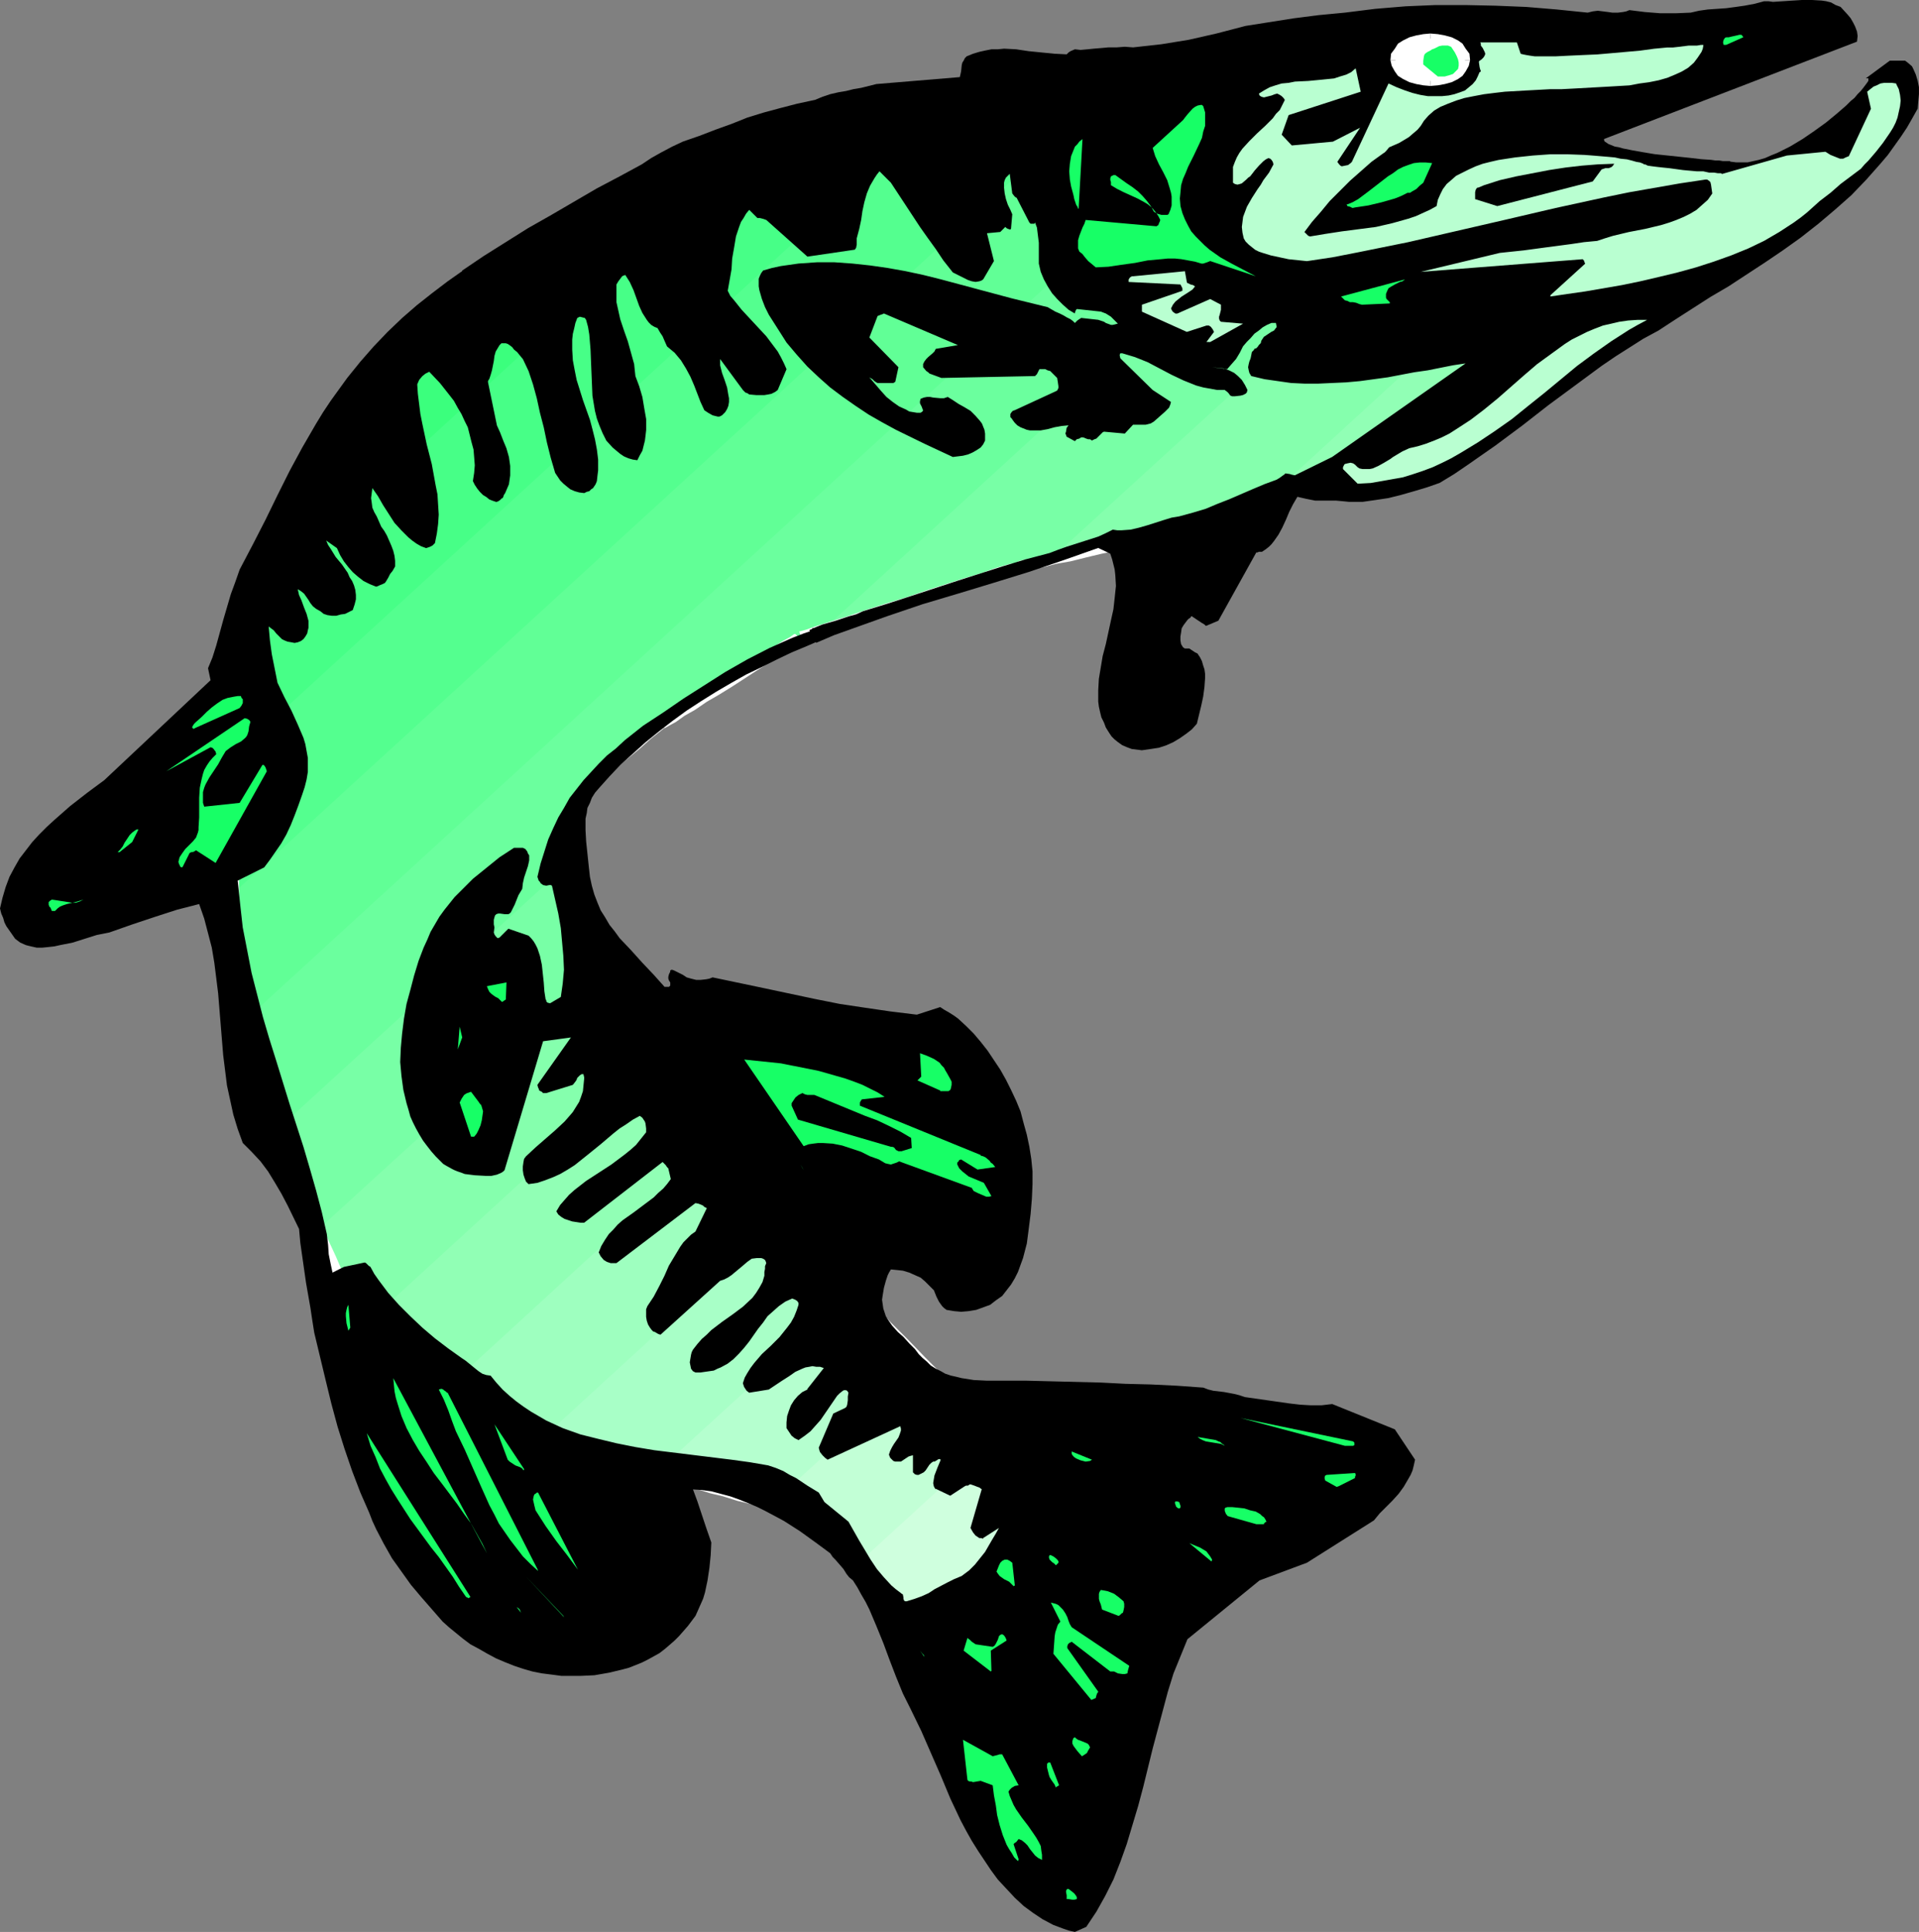 <?xml version="1.0" encoding="UTF-8" standalone="no"?>
<svg
   version="1.0"
   width="129.766mm"
   height="130.646mm"
   id="svg97"
   sodipodi:docname="Fish 025.wmf"
   xmlns:inkscape="http://www.inkscape.org/namespaces/inkscape"
   xmlns:sodipodi="http://sodipodi.sourceforge.net/DTD/sodipodi-0.dtd"
   xmlns="http://www.w3.org/2000/svg"
   xmlns:svg="http://www.w3.org/2000/svg">
  <rect width="100%" height="100%" fill="#808080" stroke="none"/>
  <sodipodi:namedview
     id="namedview97"
     pagecolor="#ffffff"
     bordercolor="#000000"
     borderopacity="0.25"
     inkscape:showpageshadow="2"
     inkscape:pageopacity="0.0"
     inkscape:pagecheckerboard="0"
     inkscape:deskcolor="#d1d1d1"
     inkscape:document-units="mm" />
  <defs
     id="defs1">
    <pattern
       id="WMFhbasepattern"
       patternUnits="userSpaceOnUse"
       width="6"
       height="6"
       x="0"
       y="0" />
  </defs>
  <path
     style="fill:#3bff7d;fill-opacity:1;fill-rule:evenodd;stroke:none"
     d="m 237.875,29.892 -4.686,0.808 -4.686,0.646 -4.525,0.808 -4.363,0.808 -4.202,0.646 -4.04,0.646 -3.717,0.646 -3.555,0.485 -3.07,0.485 -2.909,0.485 -1.293,0.323 -1.131,0.162 -1.131,0.162 -0.97,0.162 -0.97,0.162 -0.808,0.162 h -0.646 l -0.646,0.162 h -0.323 -0.485 l -0.162,0.162 v 0 l -75.144,44.11 -0.162,0.162 -0.162,0.485 -0.485,0.485 -0.485,0.808 -0.808,0.969 -0.808,1.131 -0.97,1.293 -1.131,1.616 -1.131,1.454 -1.293,1.777 -1.293,1.777 -1.293,1.939 -3.07,3.878 -2.909,4.039 -2.909,4.039 -3.07,3.878 -1.293,1.939 -1.293,1.777 -1.293,1.777 -1.131,1.454 -1.131,1.454 -0.97,1.454 -0.808,0.969 -0.808,0.969 -0.485,0.808 -0.485,0.646 -0.162,0.323 h -0.162 l -0.162,0.162 -0.162,0.323 -0.323,0.646 -0.323,0.808 -0.485,0.808 -0.646,1.131 -0.646,1.293 -0.808,1.454 -0.808,1.454 -0.808,1.616 -0.97,1.616 -0.97,1.777 -1.939,3.555 -2.101,3.878 -2.101,3.716 -1.939,3.555 -0.97,1.777 -0.97,1.616 -0.808,1.616 -0.808,1.454 -0.646,1.454 -0.808,1.131 -0.485,1.131 -0.485,0.808 -0.323,0.646 -0.323,0.485 -0.162,0.485 v 0 2.1 l -0.162,1.131 v 4.686 1.939 2.1 2.262 4.847 l -0.162,2.585 v 5.494 z"
     id="path1" />
  <path
     style="fill:#47ff87;fill-opacity:1;fill-rule:evenodd;stroke:none"
     d="m 191.173,37.486 0.97,-0.162 1.293,-0.162 1.616,-0.323 1.616,-0.323 1.939,-0.323 2.101,-0.323 2.424,-0.323 2.424,-0.323 2.586,-0.485 2.909,-0.485 2.747,-0.485 3.07,-0.485 3.232,-0.485 3.232,-0.485 6.626,-1.131 6.949,-1.131 7.11,-1.131 7.272,-1.131 7.11,-1.131 6.949,-1.131 6.787,-1.131 3.232,-0.485 3.07,-0.485 3.07,-0.485 2.909,-0.485 L 59.792,228.147 v -5.009 -5.17 l 0.162,-10.502 v -5.332 -5.17 l 0.162,-5.009 v -4.686 -4.524 -2.1 l 0.162,-2.1 v -3.555 -1.616 -2.908 -1.293 -2.585 l 0.162,-0.485 v -0.485 -0.162 l 0.162,-0.162 0.162,-0.485 0.323,-0.646 0.485,-0.646 0.485,-0.808 0.485,-0.969 0.646,-1.293 0.646,-1.131 0.646,-1.293 1.616,-2.908 1.778,-3.07 1.778,-3.232 z"
     id="path2" />
  <path
     style="fill:#54ff8f;fill-opacity:1;fill-rule:evenodd;stroke:none"
     d="m 310.272,33.931 -1.454,-5.332 -0.808,-2.424 -0.646,-2.262 -0.323,-0.969 -0.323,-0.969 -0.162,-0.808 -0.162,-0.646 -0.162,-0.646 v -0.323 l -0.162,-0.323 v -0.162 0 l -0.323,0.162 h -0.646 l -0.646,0.162 -0.97,0.162 -0.97,0.162 -1.293,0.162 -1.293,0.162 -1.616,0.323 -1.616,0.162 -1.778,0.323 -2.101,0.323 -1.939,0.323 -2.262,0.323 -2.262,0.485 -2.424,0.323 -2.424,0.485 -2.586,0.323 -5.333,0.808 -5.656,0.969 -5.979,0.808 -11.958,1.939 -12.12,1.939 -177.76,162.87 -0.162,5.009 v 5.17 l -0.162,10.664 v 5.17 5.17 5.009 4.847 l -0.162,4.363 v 4.039 1.939 6.14 l -0.162,1.131 v 3.555 l 0.162,0.162 0.162,0.323 0.162,0.485 0.162,0.808 0.323,0.969 0.323,1.131 0.485,1.293 0.485,1.454 z"
     id="path3" />
  <path
     style="fill:#61ff96;fill-opacity:1;fill-rule:evenodd;stroke:none"
     d="M 324.331,56.552 313.504,44.595 v 0 l -0.162,-0.323 v -0.323 l -0.323,-0.485 -0.162,-0.485 -0.162,-0.646 -0.162,-0.808 -0.323,-0.969 -0.646,-1.777 -0.646,-2.262 -2.586,-9.371 -0.646,-2.1 -0.646,-1.939 -0.162,-0.808 -0.162,-0.808 -0.162,-0.646 -0.162,-0.646 -0.162,-0.485 -0.162,-0.323 v -0.323 0 l -0.323,0.162 h -0.485 l -0.808,0.162 -0.808,0.162 h -0.97 l -1.293,0.162 -1.293,0.323 -1.454,0.162 -1.778,0.323 -1.778,0.323 -1.939,0.162 -1.939,0.323 -2.101,0.485 -2.424,0.323 -2.262,0.323 L 59.792,228.147 v 5.494 5.17 l -0.162,2.262 v 4.201 1.939 4.524 l -0.162,1.131 v 2.1 0 l 0.162,0.323 0.162,0.162 v 0.485 l 0.162,0.485 0.323,0.646 0.162,0.646 0.323,0.808 0.485,1.939 0.808,2.1 0.808,2.262 0.646,2.585 0.97,2.747 0.808,2.747 1.939,5.655 0.97,2.747 0.808,2.747 0.808,2.424 0.808,2.424 74.821,-68.347 h -0.162 v 0 l 0.162,-0.162 v -0.323 -0.162 l 0.162,-1.131 0.323,-1.131 0.323,-1.454 0.323,-1.616 0.646,-3.555 0.808,-3.555 0.323,-1.777 0.323,-1.454 0.323,-1.131 0.162,-0.969 0.162,-0.485 v -0.162 l 0.162,-0.162 v -0.162 0 l 0.162,-0.162 0.323,-0.162 0.162,-0.323 0.485,-0.323 0.485,-0.485 1.293,-0.969 1.454,-1.293 1.616,-1.293 3.555,-2.908 3.555,-2.908 1.616,-1.293 1.454,-1.293 1.293,-0.969 0.485,-0.485 0.485,-0.323 0.323,-0.323 0.162,-0.162 0.323,-0.162 v -0.162 h 0.162 l 0.162,-0.162 0.485,-0.323 0.646,-0.485 0.808,-0.485 0.97,-0.485 1.131,-0.808 1.131,-0.646 1.293,-0.808 1.454,-0.808 2.909,-1.939 3.232,-2.1 6.626,-4.039 3.232,-2.1 2.909,-1.939 1.454,-0.808 1.293,-0.808 1.293,-0.646 0.97,-0.808 0.97,-0.485 0.808,-0.485 0.808,-0.485 0.485,-0.323 0.162,-0.162 0.162,-0.162 h 0.162 0.323 l 0.485,-0.162 0.646,-0.323 0.97,-0.323 1.131,-0.323 1.131,-0.323 1.293,-0.485 z"
     id="path4" />
  <path
     style="fill:#6bff9e;fill-opacity:1;fill-rule:evenodd;stroke:none"
     d="m 341.784,75.941 -28.28,-31.346 v 0 -0.323 l -0.162,-0.162 -0.162,-0.323 -0.162,-0.485 -0.162,-0.646 -0.323,-1.293 -0.485,-1.616 -0.646,-1.777 -0.485,-1.939 -0.646,-2.1 v 0 L 61.731,261.593 l 0.808,2.262 0.808,2.585 0.808,2.747 0.97,2.747 1.939,5.817 0.808,2.908 0.97,2.747 0.808,2.747 0.808,2.424 0.808,2.1 0.323,1.131 0.323,0.808 0.323,0.969 0.162,0.646 0.323,0.646 0.162,0.646 v 0.323 l 0.162,0.323 0.162,0.323 v 0 0 l 0.162,0.323 0.162,0.485 0.323,0.646 0.323,0.646 0.485,0.969 0.485,0.969 0.485,1.131 0.646,1.293 0.485,1.454 0.808,1.454 0.646,1.454 1.454,3.393 1.616,3.555 76.275,-69.64 -2.262,-4.363 -2.101,-4.363 -2.101,-4.039 -0.97,-1.777 -0.97,-1.777 -0.808,-1.616 -0.646,-1.616 -0.808,-1.131 -0.485,-1.131 -0.485,-0.969 -0.323,-0.646 -0.162,-0.485 -0.162,-0.162 v 0 l 0.162,-0.162 v -0.323 -0.162 l 0.162,-1.131 0.323,-1.131 0.323,-1.454 0.323,-1.616 0.646,-3.555 0.808,-3.555 0.323,-1.777 0.323,-1.454 0.323,-1.131 0.162,-0.969 0.162,-0.485 v -0.162 l 0.162,-0.162 v -0.162 0 l 0.162,-0.162 0.323,-0.162 0.162,-0.323 0.485,-0.323 0.485,-0.485 1.293,-0.969 1.454,-1.293 1.616,-1.293 3.555,-2.908 3.555,-2.908 1.616,-1.293 1.454,-1.293 1.293,-0.969 0.485,-0.485 0.485,-0.323 0.323,-0.323 0.162,-0.162 0.323,-0.162 v -0.162 h 0.162 l 0.162,-0.162 0.485,-0.323 0.646,-0.485 0.808,-0.485 0.97,-0.485 1.131,-0.808 1.131,-0.646 1.293,-0.808 1.454,-0.808 2.909,-1.939 3.232,-2.1 6.626,-4.039 3.232,-2.1 2.909,-1.939 1.454,-0.808 1.293,-0.808 1.293,-0.646 0.97,-0.808 0.97,-0.485 0.808,-0.485 0.808,-0.485 0.485,-0.323 0.162,-0.162 0.162,-0.162 h 0.162 l 0.485,-0.162 0.646,-0.162 1.131,-0.323 1.131,-0.485 1.454,-0.485 1.778,-0.485 1.778,-0.646 2.101,-0.646 2.101,-0.646 2.262,-0.808 2.424,-0.808 5.01,-1.616 5.333,-1.616 5.01,-1.777 5.171,-1.616 2.424,-0.808 2.262,-0.808 2.101,-0.646 2.101,-0.646 1.778,-0.646 1.778,-0.485 1.454,-0.485 1.293,-0.323 0.97,-0.485 0.808,-0.162 0.485,-0.162 h 0.162 l 0.162,-0.162 h 0.485 l 0.646,-0.323 1.131,-0.162 1.131,-0.323 1.616,-0.323 1.616,-0.323 1.778,-0.323 z"
     id="path5" />
  <path
     style="fill:#78ffa6;fill-opacity:1;fill-rule:evenodd;stroke:none"
     d="M 368.448,86.605 343.561,78.203 324.331,56.552 210.403,160.931 l 1.454,-0.485 1.454,-0.485 1.616,-0.485 1.778,-0.646 3.717,-1.131 3.717,-1.293 16.322,-5.332 3.878,-1.293 3.717,-1.131 1.616,-0.485 1.616,-0.485 1.454,-0.485 1.293,-0.485 1.293,-0.485 1.131,-0.323 0.97,-0.323 0.808,-0.162 0.646,-0.162 0.485,-0.323 h 0.323 0.162 v 0 l 0.485,-0.162 0.485,-0.162 0.808,-0.162 0.97,-0.162 1.131,-0.323 1.293,-0.162 1.454,-0.323 1.616,-0.323 1.616,-0.485 3.555,-0.808 3.878,-0.646 4.04,-0.969 4.04,-0.808 3.878,-0.969 3.717,-0.808 1.616,-0.323 1.616,-0.323 1.454,-0.323 1.293,-0.323 1.131,-0.323 0.97,-0.162 0.808,-0.162 0.646,-0.162 0.323,-0.162 h 0.162 0.162 l 0.323,-0.162 0.646,-0.162 0.808,-0.323 0.97,-0.323 0.97,-0.485 1.454,-0.485 1.454,-0.485 1.454,-0.646 1.778,-0.485 3.555,-1.454 7.272,-2.747 z"
     id="path6" />
  <path
     style="fill:#78ffa6;fill-opacity:1;fill-rule:evenodd;stroke:none"
     d="m 70.619,288.899 0.485,1.616 0.485,1.454 0.485,1.293 0.323,1.131 0.323,0.808 0.323,0.808 0.162,0.323 v 0.162 0 l 0.162,0.323 0.162,0.485 0.162,0.485 0.323,0.646 0.323,0.808 0.485,0.808 0.485,1.131 0.485,1.131 0.485,1.293 0.646,1.293 0.646,1.293 1.454,3.07 1.454,3.232 1.616,3.393 1.616,3.555 3.232,6.948 1.616,3.555 1.616,3.232 1.454,3.07 1.293,2.747 77.568,-71.094 -0.646,-0.969 -0.646,-0.808 -0.485,-0.808 -0.323,-0.646 -0.323,-0.485 -0.323,-0.323 -0.162,-0.323 v 0 l -0.162,-0.162 -0.162,-0.323 -0.323,-0.485 -0.323,-0.808 -0.485,-0.969 -0.646,-0.969 -0.646,-1.293 -0.646,-1.454 -0.808,-1.454 -0.97,-1.616 -0.808,-1.777 -0.97,-1.777 -1.939,-3.878 -1.939,-3.878 -2.101,-4.039 -1.939,-3.878 -1.939,-3.555 -0.808,-1.777 -0.808,-1.454 -0.808,-1.616 -0.646,-1.293 -0.646,-1.131 -0.485,-1.131 -0.485,-0.808 -0.323,-0.646 -0.162,-0.485 -0.162,-0.323 z"
     id="path7" />
  <path
     style="fill:#85ffad;fill-opacity:1;fill-rule:evenodd;stroke:none"
     d="m 390.102,94.199 -46.541,-15.996 -1.778,-2.262 -73.366,67.054 2.424,-0.485 2.586,-0.646 2.747,-0.646 2.909,-0.485 5.656,-1.293 2.747,-0.646 2.747,-0.646 2.586,-0.485 2.262,-0.485 2.262,-0.485 1.778,-0.485 0.808,-0.162 0.808,-0.162 0.646,-0.162 0.485,-0.162 h 0.323 l 0.323,-0.162 h 0.323 v 0 h 0.162 l 0.162,-0.162 0.485,-0.162 0.646,-0.162 0.808,-0.323 0.97,-0.323 0.97,-0.323 1.293,-0.485 1.293,-0.485 1.293,-0.485 2.909,-1.131 3.232,-1.131 3.394,-1.293 3.232,-1.293 3.232,-1.131 2.909,-1.131 1.454,-0.646 1.293,-0.485 1.293,-0.485 0.97,-0.323 0.97,-0.485 0.808,-0.323 0.646,-0.162 0.485,-0.323 h 0.323 l 0.162,-0.162 v 0 h 0.162 l 0.485,-0.323 0.485,-0.323 0.646,-0.323 0.808,-0.485 0.97,-0.646 0.97,-0.485 0.97,-0.646 1.293,-0.646 2.424,-1.616 2.586,-1.616 2.909,-1.616 2.586,-1.616 2.747,-1.777 2.424,-1.454 1.131,-0.646 1.131,-0.808 0.97,-0.485 0.808,-0.646 0.808,-0.485 0.646,-0.323 0.646,-0.323 0.323,-0.323 0.323,-0.162 v 0 h 0.162 l 0.162,-0.162 h 0.323 l 0.323,-0.323 0.646,-0.162 0.485,-0.323 1.616,-0.646 1.778,-0.646 1.939,-0.969 4.202,-1.777 2.101,-0.969 2.101,-0.969 1.939,-0.808 1.778,-0.808 0.646,-0.323 0.646,-0.323 0.646,-0.162 0.323,-0.323 0.485,-0.162 0.162,-0.162 z"
     id="path8" />
  <path
     style="fill:#85ffad;fill-opacity:1;fill-rule:evenodd;stroke:none"
     d="m 81.285,314.267 5.171,11.149 2.586,5.494 1.131,2.585 1.293,2.424 0.97,2.262 0.97,2.1 0.97,1.777 0.646,1.616 0.485,0.646 0.162,0.646 0.323,0.485 0.162,0.485 0.162,0.323 0.162,0.162 v 0.162 h 0.162 v 0.162 l 0.323,0.162 0.323,0.162 0.646,0.323 0.646,0.485 0.97,0.323 0.97,0.646 0.97,0.485 1.131,0.808 1.293,0.646 1.454,0.808 1.454,0.808 3.07,1.616 3.232,1.777 72.558,-66.57 -3.394,-4.847 -3.232,-4.524 -1.616,-2.262 -1.454,-2.1 -1.454,-1.939 -1.293,-1.939 -1.293,-1.616 -1.131,-1.616 -0.97,-1.454 -0.808,-1.131 -0.646,-0.969 -0.485,-0.646 -0.323,-0.485 v -0.162 0 l -0.162,-0.162 -0.162,-0.323 -0.162,-0.485 -0.485,-0.646 -0.323,-0.808 -0.646,-0.969 -0.485,-1.131 -0.646,-1.293 -0.808,-1.293 -1.616,-3.07 -0.808,-1.616 -1.778,-3.555 -1.939,-3.555 z"
     id="path9" />
  <path
     style="fill:#91ffb5;fill-opacity:1;fill-rule:evenodd;stroke:none"
     d="m 368.448,86.605 21.654,7.594 h -0.162 l -0.162,0.162 -0.485,0.162 -0.323,0.323 -0.646,0.162 -0.646,0.323 -0.646,0.323 -1.778,0.808 -1.939,0.808 -2.101,0.969 -2.101,0.969 -4.202,1.777 -1.939,0.969 -1.778,0.646 -1.616,0.646 -0.485,0.323 -0.646,0.162 -0.323,0.323 h -0.323 l -0.162,0.162 h -0.162 v 0 l -0.323,0.162 -0.323,0.323 -0.646,0.323 -0.646,0.323 -0.808,0.485 -0.808,0.646 -0.97,0.485 -1.131,0.808 -1.131,0.646 -2.424,1.454 -2.747,1.777 -2.586,1.616 -2.909,1.616 -2.586,1.616 -2.424,1.616 -1.293,0.646 -0.97,0.646 -0.97,0.485 -0.97,0.646 -0.808,0.485 -0.646,0.323 -0.485,0.323 -0.485,0.323 h -0.162 v 0 l -0.162,0.162 h -0.162 l -0.485,0.162 -0.485,0.162 -0.646,0.323 -0.646,0.162 -0.97,0.485 -0.808,0.323 -1.131,0.485 -1.131,0.323 -2.424,0.969 -2.586,0.969 -2.909,1.131 z"
     id="path10" />
  <path
     style="fill:#91ffb5;fill-opacity:1;fill-rule:evenodd;stroke:none"
     d="m 92.92,338.988 0.808,1.777 0.808,1.454 0.485,1.293 0.646,0.969 0.323,0.969 0.323,0.646 0.162,0.485 h 0.162 v 0.162 l 0.323,0.162 0.323,0.162 0.646,0.323 0.646,0.485 0.808,0.485 0.97,0.485 1.131,0.485 1.131,0.808 1.293,0.646 1.293,0.646 1.454,0.808 3.07,1.777 3.232,1.777 6.787,3.716 3.394,1.777 3.232,1.777 3.07,1.777 2.909,1.616 1.454,0.646 1.131,0.646 1.131,0.646 0.97,0.646 63.832,-58.491 -0.646,-0.969 -0.646,-0.969 -1.616,-2.1 -1.778,-2.424 -1.939,-2.747 -1.939,-2.908 -2.262,-2.908 -4.363,-6.14 -4.363,-6.14 -2.101,-2.908 -2.101,-2.908 -1.778,-2.747 -1.778,-2.585 -1.616,-2.262 -0.808,-0.969 -0.646,-0.969 z"
     id="path11" />
  <path
     style="fill:#9effbf;fill-opacity:1;fill-rule:evenodd;stroke:none"
     d="m 113.12,355.792 9.534,5.17 4.525,2.585 2.262,1.293 2.101,1.131 1.939,0.969 1.616,0.969 1.616,0.969 1.293,0.646 0.97,0.646 0.808,0.485 0.323,0.162 h 0.162 l 0.162,0.162 h 0.162 v 0 h 0.162 l 0.323,0.162 h 0.323 l 0.485,0.162 h 0.485 l 1.293,0.323 1.616,0.323 1.939,0.485 1.939,0.323 2.101,0.485 9.05,1.777 2.101,0.485 1.939,0.323 1.616,0.323 1.616,0.323 50.904,-46.534 -3.07,-3.232 -1.293,-1.454 -1.454,-1.454 -1.293,-1.293 -1.131,-1.293 -1.131,-1.131 -1.131,-1.131 -0.97,-0.969 -0.808,-0.808 -0.646,-0.808 -0.646,-0.646 -0.485,-0.485 -0.323,-0.323 -0.323,-0.323 v 0 -0.162 h -0.162 l -0.323,-0.485 -0.485,-0.646 -0.646,-0.808 -0.808,-1.293 -0.97,-1.293 -1.131,-1.454 -1.131,-1.777 -1.293,-1.777 -1.454,-2.1 -1.454,-2.1 -1.616,-2.262 -3.232,-4.524 -3.394,-4.686 z"
     id="path12" />
  <path
     style="fill:#a8ffc7;fill-opacity:1;fill-rule:evenodd;stroke:none"
     d="m 137.037,369.042 0.808,0.323 0.646,0.485 0.646,0.323 0.485,0.323 0.485,0.162 0.162,0.162 h 0.162 l 0.162,0.162 v 0 h 0.162 l 0.485,0.162 h 0.646 l 0.485,0.162 0.808,0.162 0.97,0.162 0.97,0.323 2.262,0.485 2.424,0.485 2.747,0.485 2.747,0.646 5.333,1.131 2.586,0.485 2.262,0.485 0.97,0.162 0.808,0.162 0.97,0.162 h 0.646 l 0.485,0.162 0.485,0.162 h 0.323 v 0 h 0.162 0.162 l 0.323,0.162 0.97,0.323 0.97,0.323 1.454,0.323 1.616,0.323 1.778,0.485 1.939,0.646 2.101,0.485 2.262,0.646 9.05,2.424 2.262,0.646 2.101,0.485 39.269,-35.87 -2.747,-2.747 -2.747,-2.747 -5.494,-5.817 -5.494,-5.655 -2.747,-2.747 -2.424,-2.585 -2.424,-2.262 -2.101,-2.262 -0.97,-0.969 -0.97,-1.131 -0.808,-0.808 -0.808,-0.808 -0.646,-0.646 -0.646,-0.646 -0.485,-0.646 -0.485,-0.485 -0.485,-0.323 -0.162,-0.323 -0.162,-0.162 v 0 l -0.162,-0.162 v -0.162 l -0.323,-0.323 -0.323,-0.485 -0.323,-0.485 -0.485,-0.808 -0.646,-0.646 -0.646,-0.969 z"
     id="path13" />
  <path
     style="fill:#b5ffcf;fill-opacity:1;fill-rule:evenodd;stroke:none"
     d="m 167.579,376.474 1.131,0.162 0.808,0.162 0.485,0.162 h 0.162 v 0 l 0.323,0.162 h 0.485 l 0.808,0.323 0.646,0.162 1.131,0.323 1.131,0.323 1.131,0.323 1.454,0.323 1.454,0.485 3.07,0.808 3.394,0.969 3.555,0.969 3.555,0.969 3.394,0.969 3.07,0.808 1.616,0.323 1.293,0.323 1.293,0.323 1.131,0.323 1.131,0.323 0.808,0.162 0.646,0.162 0.485,0.162 h 0.323 0.162 v 0 l 0.162,0.323 0.323,0.323 0.485,0.485 0.485,0.485 0.646,0.646 0.646,0.808 0.808,0.808 0.808,0.969 0.97,0.969 1.939,2.1 2.101,2.262 2.262,2.424 35.552,-32.477 -0.97,-0.969 -0.808,-0.808 -0.808,-0.646 -0.485,-0.646 -0.485,-0.485 -0.323,-0.323 -0.323,-0.162 v -0.162 h -0.162 l -0.162,-0.162 -0.162,-0.323 -0.323,-0.323 -0.485,-0.485 -0.646,-0.485 -0.485,-0.646 -0.808,-0.808 -0.646,-0.646 -0.97,-0.969 -1.778,-1.939 -2.101,-2.1 -2.262,-2.424 -2.586,-2.424 -2.586,-2.585 -5.333,-5.655 -5.494,-5.655 -2.586,-2.747 -2.586,-2.585 z"
     id="path14" />
  <path
     style="fill:#c2ffd6;fill-opacity:1;fill-rule:evenodd;stroke:none"
     d="m 197.313,384.23 2.101,0.646 1.939,0.485 1.778,0.485 1.616,0.485 1.131,0.162 0.97,0.323 h 0.323 l 0.323,0.162 v 0 h 0.162 v 0.162 l 0.323,0.162 0.323,0.485 0.485,0.485 0.646,0.808 0.646,0.808 0.97,0.808 0.808,1.131 0.97,0.969 1.131,1.131 2.262,2.585 2.586,2.747 2.586,2.747 2.424,2.747 2.586,2.585 2.262,2.424 1.131,1.293 0.97,0.969 0.97,0.969 0.808,0.969 0.808,0.808 0.646,0.646 0.485,0.485 0.323,0.485 0.323,0.162 v 0.162 l 0.162,-0.162 0.323,-0.323 0.485,-0.323 0.485,-0.646 0.97,-0.646 0.97,-0.969 1.131,-0.969 1.131,-1.131 1.293,-1.131 1.454,-1.131 1.454,-1.454 1.616,-1.293 3.394,-2.908 6.787,-5.978 3.394,-3.07 3.07,-2.585 1.454,-1.293 1.293,-1.131 1.293,-1.131 1.131,-0.969 1.131,-0.969 0.808,-0.646 0.646,-0.646 0.485,-0.485 0.323,-0.323 0.162,-0.162 v 0 l -0.323,-0.162 -0.323,-0.162 -0.323,-0.485 -0.485,-0.485 -0.646,-0.485 -0.646,-0.646 -0.646,-0.646 -1.778,-1.777 -1.778,-1.616 -3.878,-4.039 -2.101,-1.939 -1.939,-1.939 -1.778,-1.939 -1.454,-1.616 -0.808,-0.808 -0.646,-0.485 -0.485,-0.646 -0.485,-0.485 -0.485,-0.323 -0.162,-0.323 -0.162,-0.162 v -0.162 h -0.162 l -0.162,-0.323 -0.323,-0.323 -0.485,-0.485 -0.646,-0.485 -0.646,-0.808 -0.808,-0.808 -0.97,-0.969 -0.97,-0.969 -0.97,-1.131 -1.293,-1.131 -1.131,-1.293 -2.747,-2.747 -2.747,-3.07 z"
     id="path15" />
  <path
     style="fill:#cfffde;fill-opacity:1;fill-rule:evenodd;stroke:none"
     d="m 219.291,399.58 5.656,5.978 2.586,2.908 1.293,1.293 1.131,1.293 1.131,1.293 0.97,0.969 0.808,0.969 0.808,0.808 0.646,0.646 0.485,0.485 0.323,0.323 v 0.162 l 0.162,-0.162 0.323,-0.323 0.485,-0.323 0.485,-0.646 0.97,-0.646 0.97,-0.969 1.131,-0.969 1.131,-1.131 1.293,-1.131 1.454,-1.131 1.454,-1.454 1.616,-1.293 3.394,-2.908 6.787,-5.978 3.394,-3.07 3.07,-2.585 1.454,-1.293 1.293,-1.131 1.293,-1.131 1.131,-0.969 1.131,-0.969 0.808,-0.646 0.646,-0.646 0.485,-0.485 0.323,-0.323 0.162,-0.162 h -0.162 l -0.323,-0.323 -0.646,-0.646 -0.808,-0.808 -0.97,-0.808 -0.97,-1.131 -1.293,-1.131 -1.131,-1.293 -2.747,-2.747 -2.909,-2.908 -2.747,-2.908 -1.293,-1.131 -1.131,-1.293 z"
     id="path16" />
  <path
     style="fill:#ffffff;fill-opacity:1;fill-rule:evenodd;stroke:none"
     d="m 342.268,79.011 0.646,0.323 46.702,16.158 0.97,-2.424 -46.864,-16.158 0.646,0.323 -0.646,-0.323 h -0.97 l -0.485,0.808 -0.162,0.808 0.808,0.808 z"
     id="path17" />
  <path
     style="fill:#ffffff;fill-opacity:1;fill-rule:evenodd;stroke:none"
     d="m 313.342,45.888 -0.97,-0.323 29.896,33.446 2.101,-1.777 -29.896,-33.446 -1.131,-0.485 z"
     id="path18" />
  <path
     style="fill:#ffffff;fill-opacity:1;fill-rule:evenodd;stroke:none"
     d="m 305.908,20.359 v -2.585 l -1.293,1.939 0.323,0.646 0.323,1.454 0.485,1.616 0.485,2.1 0.646,2.1 0.646,2.1 0.646,2.424 0.808,2.262 0.485,2.585 0.808,2.1 0.646,1.777 0.323,1.777 0.485,1.131 0.162,0.808 1.454,1.293 V 43.303 l 1.293,0.646 -0.162,-0.646 -0.485,-1.616 -0.485,-1.454 -0.485,-1.939 -0.808,-2.1 -0.646,-2.262 -0.646,-2.424 -0.646,-2.424 -0.808,-2.424 -0.485,-2.1 -0.646,-1.777 -0.485,-1.616 -0.323,-1.454 -0.162,-0.646 -1.454,1.293 v -2.585 z"
     id="path19" />
  <path
     style="fill:#ffffff;fill-opacity:1;fill-rule:evenodd;stroke:none"
     d="M 189.557,39.263 V 36.516 l 0.323,2.747 1.293,-0.162 1.293,-0.323 2.101,-0.323 2.747,-0.485 3.232,-0.485 3.394,-0.646 3.717,-0.646 4.363,-0.485 4.686,-0.808 4.686,-0.808 5.01,-0.808 5.171,-0.808 5.333,-0.969 5.333,-0.808 5.494,-0.969 5.494,-0.646 5.333,-0.969 5.333,-0.808 5.333,-0.969 5.01,-0.808 4.848,-0.808 4.525,-0.808 4.202,-0.485 3.878,-0.646 3.717,-0.646 3.07,-0.646 2.586,-0.323 2.101,-0.323 1.616,-0.323 0.97,-0.162 h 0.162 v -2.585 h -0.485 l -0.97,0.162 -1.616,0.323 -2.101,0.162 -2.747,0.485 -3.07,0.646 -3.555,0.485 -3.878,0.646 -4.202,0.646 -4.686,0.646 -4.686,0.969 -5.01,0.646 -5.171,0.969 -5.333,0.969 -5.333,0.808 -5.656,0.808 -5.333,0.808 -5.333,0.969 -5.333,0.808 -5.333,0.969 -5.01,0.646 -5.01,0.969 -4.363,0.646 -4.202,0.646 -3.878,0.485 -3.717,0.646 -3.07,0.646 -2.586,0.485 -2.101,0.323 -1.616,0.323 h -0.808 l -0.162,2.747 V 36.516 Z"
     id="path20" />
  <path
     style="fill:#ffffff;fill-opacity:1;fill-rule:evenodd;stroke:none"
     d="m 114.413,83.535 v -2.747 l 1.616,2.1 2.262,-1.454 3.717,-2.262 4.848,-2.908 5.656,-3.232 6.302,-3.716 6.787,-4.039 6.949,-4.039 6.949,-4.201 6.787,-4.039 6.464,-3.716 5.656,-3.232 4.848,-2.747 3.717,-2.262 2.424,-1.454 0.162,-0.323 V 36.516 l -1.778,0.646 -2.262,1.454 -3.717,2.262 -4.848,2.908 -5.656,3.232 -6.464,3.555 -6.787,4.039 -6.949,4.201 -6.949,4.201 -6.787,4.039 -6.302,3.555 -5.656,3.393 -4.848,2.747 -3.717,2.262 -2.262,1.454 -0.162,3.07 v -2.747 z"
     id="path21" />
  <path
     style="fill:#ffffff;fill-opacity:1;fill-rule:evenodd;stroke:none"
     d="m 83.224,126.353 -1.778,-1.777 2.262,1.131 0.97,-1.293 1.454,-2.262 2.101,-2.747 2.424,-3.232 2.747,-3.555 2.909,-3.878 2.909,-4.201 3.07,-4.039 2.909,-3.878 2.747,-3.716 2.424,-3.232 2.101,-2.908 1.454,-1.939 1.131,-1.616 -0.646,0.323 v -2.747 l -1.454,0.969 -1.131,1.454 -1.454,2.1 -2.101,2.908 -2.424,3.232 -2.747,3.716 -2.909,3.878 -2.909,3.878 -3.07,4.201 -2.747,3.878 -2.909,3.716 -2.424,3.232 -1.939,2.747 -1.616,2.262 -0.97,1.293 1.616,2.1 -1.778,-1.777 z"
     id="path22" />
  <path
     style="fill:#ffffff;fill-opacity:1;fill-rule:evenodd;stroke:none"
     d="m 61.085,166.747 -1.778,-1.777 2.262,0.969 0.808,-1.293 0.97,-1.939 1.454,-2.585 1.616,-2.908 1.778,-3.393 2.101,-3.716 2.101,-3.716 2.101,-3.878 1.939,-3.555 1.939,-3.393 1.616,-3.232 1.454,-2.424 1.131,-2.1 0.646,-1.131 v -0.323 l -1.778,-1.777 -0.646,0.646 -0.646,1.454 -1.131,2.1 -1.454,2.424 -1.616,3.07 -1.939,3.393 -1.939,3.716 -2.101,3.878 -1.939,3.555 -2.101,3.716 -1.778,3.393 -1.616,3.07 -1.454,2.424 -1.131,2.1 -0.646,1.131 1.778,2.1 -1.778,-1.777 z"
     id="path23" />
  <path
     style="fill:#ffffff;fill-opacity:1;fill-rule:evenodd;stroke:none"
     d="m 60.438,255.776 -1.778,-1.777 2.101,-0.162 v -2.585 -4.524 -5.655 l 0.323,-6.786 v -7.433 -8.079 -8.24 -8.402 l 0.162,-8.079 v -7.594 l 0.162,-6.786 v -5.655 -4.363 l 0.162,-2.908 h -0.485 l -1.778,-1.777 -0.323,1.777 -0.162,2.908 v 4.363 5.655 l -0.162,6.786 v 7.594 l -0.162,8.079 v 8.402 l -0.162,8.24 v 8.079 7.433 l -0.162,6.786 v 5.655 4.524 2.585 l 2.262,1.939 -1.778,-1.777 z"
     id="path24" />
  <path
     style="fill:#ffffff;fill-opacity:1;fill-rule:evenodd;stroke:none"
     d="m 73.851,297.301 -1.778,-1.777 h 2.101 l -0.646,-1.293 -0.646,-1.939 -0.808,-2.585 -0.97,-3.232 -1.131,-3.555 -1.293,-3.555 -1.131,-3.878 -1.454,-3.878 -1.131,-3.878 -1.131,-3.393 -0.97,-3.232 -0.808,-2.747 -0.646,-2.1 -0.323,-1.293 -0.646,0.808 -1.778,-1.777 -0.323,1.777 0.485,1.454 0.485,2.1 0.97,2.585 0.808,3.232 1.293,3.393 1.131,3.878 1.293,3.878 1.293,3.878 1.293,3.716 0.97,3.555 1.131,3.07 0.97,2.747 0.808,1.939 0.323,1.293 2.262,0.808 -1.778,-1.777 z"
     id="path25" />
  <path
     style="fill:#ffffff;fill-opacity:1;fill-rule:evenodd;stroke:none"
     d="m 97.283,347.713 -1.778,-1.777 1.778,-0.323 -0.646,-1.454 -1.131,-2.585 -1.616,-3.07 -1.778,-3.878 -2.101,-4.363 -2.101,-4.363 -2.101,-4.847 -2.101,-4.524 -2.262,-4.686 -1.939,-4.201 -1.778,-3.716 -1.454,-3.232 -1.131,-2.585 -0.646,-1.454 -0.646,0.646 -1.778,-1.777 v 1.939 l 0.646,1.777 1.131,2.585 1.616,3.232 1.778,3.716 1.778,4.363 2.262,4.524 2.101,4.686 2.262,4.686 2.101,4.363 1.939,4.363 1.939,3.878 1.454,3.07 1.131,2.585 0.808,1.454 2.262,0.969 -1.778,-1.777 z"
     id="path26" />
  <path
     style="fill:#ffffff;fill-opacity:1;fill-rule:evenodd;stroke:none"
     d="m 141.4,371.788 -1.778,-1.777 0.97,-0.485 -1.454,-0.808 -2.101,-1.131 -2.909,-1.454 -3.394,-1.777 -3.717,-2.1 -4.04,-2.262 -3.878,-2.262 -4.202,-2.262 -4.04,-2.262 -3.717,-1.939 -3.232,-1.777 -2.909,-1.616 -2.262,-1.293 -1.131,-0.646 -0.323,1.777 -1.778,-1.777 0.646,2.262 1.454,0.808 2.262,1.131 2.747,1.616 3.394,1.777 3.717,2.1 3.878,2.262 4.202,2.262 4.04,2.262 4.04,2.1 3.717,2.1 3.394,1.777 2.747,1.454 2.262,1.293 1.293,0.646 h 2.101 l -1.778,-1.777 z"
     id="path27" />
  <path
     style="fill:#ffffff;fill-opacity:1;fill-rule:evenodd;stroke:none"
     d="m 170.973,377.928 -1.778,-1.777 0.646,-0.485 -0.808,-0.162 -1.454,-0.323 -1.939,-0.323 -2.262,-0.485 -2.586,-0.485 -2.586,-0.646 -2.747,-0.485 -2.747,-0.646 -2.747,-0.485 -2.262,-0.485 -2.262,-0.485 -1.939,-0.485 -1.454,-0.323 -0.97,-0.162 0.323,2.1 -1.778,-1.777 0.97,2.424 0.808,0.162 1.454,0.323 1.939,0.323 2.262,0.485 2.424,0.646 2.586,0.485 2.909,0.485 2.586,0.646 2.747,0.646 2.424,0.323 2.262,0.485 1.939,0.485 1.454,0.323 1.293,0.162 1.293,-0.485 -1.778,-1.777 z"
     id="path28" />
  <path
     style="fill:#ffffff;fill-opacity:1;fill-rule:evenodd;stroke:none"
     d="m 208.464,387.946 -1.778,-1.777 0.808,-0.485 -1.293,-0.323 -1.939,-0.485 -2.262,-0.646 -2.909,-0.646 -3.232,-0.969 -3.394,-0.808 -3.394,-0.969 -3.555,-0.969 -3.394,-0.969 -3.232,-0.808 -2.747,-0.808 -2.424,-0.485 -1.616,-0.646 -1.293,-0.323 0.162,2.1 -1.778,-1.777 0.97,2.424 1.131,0.162 1.939,0.646 2.262,0.646 2.909,0.646 3.07,0.969 3.394,0.808 3.555,1.131 3.394,0.808 3.555,0.969 3.232,0.808 2.747,0.808 2.424,0.646 1.939,0.323 1.131,0.323 1.616,-0.323 -1.778,-1.777 z"
     id="path29" />
  <path
     style="fill:#ffffff;fill-opacity:1;fill-rule:evenodd;stroke:none"
     d="m 235.936,417.515 -1.778,-1.777 1.454,-0.323 -0.808,-0.808 -1.454,-1.454 -1.616,-1.939 -2.262,-2.262 -2.101,-2.424 -2.586,-2.585 -2.586,-2.908 -2.424,-2.585 -2.586,-2.747 -2.262,-2.585 -2.101,-2.1 -1.616,-1.939 -1.454,-1.454 -0.808,-1.131 -0.485,1.454 -1.778,-1.777 0.162,2.1 0.808,1.131 1.454,1.454 1.616,1.939 2.101,2.262 2.262,2.424 2.586,2.747 2.586,2.585 2.424,2.908 2.586,2.585 2.424,2.424 1.939,2.262 1.778,1.939 1.616,1.454 0.808,0.808 2.101,0.323 -1.778,-1.777 z"
     id="path30" />
  <path
     style="fill:#ffffff;fill-opacity:1;fill-rule:evenodd;stroke:none"
     d="m 272.78,385.361 -1.778,-1.777 -0.485,0.323 -1.131,0.969 -1.939,1.454 -2.262,2.1 -2.909,2.585 -3.07,2.585 -3.394,3.07 -3.394,2.908 -3.394,2.908 -3.394,3.07 -3.07,2.585 -2.747,2.585 -2.424,1.939 -1.778,1.616 -0.97,0.969 1.293,2.262 -1.778,-1.777 2.262,1.616 0.97,-0.969 1.778,-1.616 2.424,-1.939 2.747,-2.585 3.07,-2.585 3.394,-3.07 3.394,-2.908 3.394,-3.07 3.394,-2.908 3.07,-2.585 2.909,-2.585 2.424,-2.1 1.778,-1.454 1.131,-0.969 0.485,-0.646 -1.778,-1.777 z"
     id="path31" />
  <path
     style="fill:#ffffff;fill-opacity:1;fill-rule:evenodd;stroke:none"
     d="m 251.288,363.871 -1.778,-1.777 0.808,2.747 2.586,2.424 3.394,3.555 3.878,3.878 3.878,4.039 3.394,3.393 2.424,2.424 2.909,0.808 -1.778,-1.777 0.646,-1.131 -2.262,-2.1 -3.555,-3.393 -3.878,-4.039 -3.878,-3.878 -3.394,-3.555 -2.262,-2.424 -1.131,0.808 -1.778,-1.777 z"
     id="path32" />
  <path
     style="fill:#ffffff;fill-opacity:1;fill-rule:evenodd;stroke:none"
     d="m 204.424,315.398 -1.778,-1.777 0.323,2.424 1.616,1.454 2.424,2.585 2.909,2.908 3.394,3.716 4.04,4.201 4.363,4.363 4.202,4.524 4.525,4.524 4.202,4.363 4.04,4.039 3.555,3.716 2.909,2.908 2.262,2.424 1.616,1.616 2.262,0.485 -1.778,-1.777 1.293,-0.485 -1.454,-1.616 -2.424,-2.424 -3.07,-2.908 -3.394,-3.716 -4.04,-4.039 -4.202,-4.363 -4.525,-4.524 -4.202,-4.524 -4.363,-4.363 -3.717,-4.201 -3.717,-3.716 -2.909,-2.908 -2.424,-2.585 -1.293,-1.454 -0.646,1.131 -1.778,-1.777 z"
     id="path33" />
  <path
     style="fill:#ffffff;fill-opacity:1;fill-rule:evenodd;stroke:none"
     d="m 168.225,264.663 -1.778,-1.777 0.323,2.1 1.131,1.616 1.778,2.585 2.262,3.232 2.747,3.878 3.07,4.363 3.232,4.524 3.232,4.686 3.394,4.847 3.394,4.524 3.07,4.363 2.747,3.878 2.262,3.232 1.778,2.585 1.293,1.616 2.262,0.485 -1.778,-1.777 1.454,-0.485 -1.131,-1.454 -1.778,-2.424 -2.424,-3.232 -2.586,-3.878 -3.07,-4.363 -3.394,-4.524 -3.394,-4.847 -3.232,-4.686 -3.232,-4.686 -3.07,-4.201 -2.747,-3.878 -2.424,-3.232 -1.778,-2.585 -0.97,-1.616 -0.646,1.131 -1.778,-1.777 z"
     id="path34" />
  <path
     style="fill:#ffffff;fill-opacity:1;fill-rule:evenodd;stroke:none"
     d="m 146.086,221.522 -1.778,-1.777 v 1.939 l 0.646,1.454 1.131,2.1 1.454,2.908 1.616,3.232 1.778,3.555 2.101,4.039 2.101,3.878 1.939,4.039 1.939,3.878 1.939,3.555 1.616,3.232 1.616,2.908 0.97,2.1 0.808,1.454 2.262,0.646 -1.778,-1.777 1.778,-0.323 -0.646,-1.293 -1.131,-1.939 -1.454,-2.908 -1.616,-3.232 -1.939,-3.555 -1.939,-3.878 -2.101,-4.039 -2.101,-4.039 -1.939,-3.878 -1.939,-3.555 -1.616,-3.393 -1.454,-2.747 -0.97,-2.1 -0.808,-1.454 -0.485,0.969 -1.778,-1.777 z"
     id="path35" />
  <path
     style="fill:#ffffff;fill-opacity:1;fill-rule:evenodd;stroke:none"
     d="m 150.126,202.133 -1.778,-1.777 -0.485,1.454 -0.646,2.262 -0.646,3.07 -0.646,3.555 -0.808,3.555 -0.646,3.07 -0.323,2.262 1.939,1.939 -1.778,-1.777 2.424,0.485 0.485,-2.262 0.646,-3.07 0.646,-3.555 0.808,-3.555 0.485,-3.07 0.646,-2.262 -0.323,-0.323 -1.778,-1.777 z"
     id="path36" />
  <path
     style="fill:#ffffff;fill-opacity:1;fill-rule:evenodd;stroke:none"
     d="m 169.68,186.137 -1.778,-1.777 -0.97,0.646 -2.262,1.777 -3.07,2.585 -3.555,2.908 -3.555,3.07 -3.07,2.424 -2.262,1.777 0.97,2.585 -1.778,-1.777 2.586,1.293 2.262,-1.777 3.07,-2.585 3.555,-2.908 3.555,-2.908 3.07,-2.747 2.262,-1.777 0.97,-0.808 -1.778,-1.777 z"
     id="path37" />
  <path
     style="fill:#ffffff;fill-opacity:1;fill-rule:evenodd;stroke:none"
     d="m 205.07,163.839 -1.778,-1.777 h -0.323 l -1.131,0.808 -1.778,0.969 -2.262,1.454 -2.747,1.616 -2.909,1.939 -3.232,2.1 -3.232,2.1 -3.394,2.1 -3.232,1.939 -2.909,1.939 -2.586,1.616 -2.262,1.454 -1.778,1.131 -1.131,0.485 1.293,2.424 -1.778,-1.777 1.939,1.777 1.131,-0.646 1.778,-0.969 2.262,-1.616 2.586,-1.454 3.07,-2.1 3.07,-1.777 3.394,-2.1 3.232,-2.1 3.232,-2.1 3.07,-1.939 2.586,-1.616 2.262,-1.454 1.778,-1.131 1.131,-0.646 0.646,-0.646 -1.778,-1.777 z"
     id="path38" />
  <path
     style="fill:#ffffff;fill-opacity:1;fill-rule:evenodd;stroke:none"
     d="m 260.661,145.742 -1.778,-1.777 h -0.162 l -1.778,0.485 -2.747,0.808 -3.555,1.293 -4.363,1.293 -4.525,1.454 -5.01,1.616 -5.171,1.777 -5.333,1.616 -5.01,1.616 -4.686,1.616 -4.202,1.293 -3.555,1.131 -2.747,0.969 -1.778,0.485 0.808,2.424 -1.778,-1.777 1.939,2.1 1.778,-0.646 2.747,-0.808 3.555,-1.293 4.04,-1.293 4.848,-1.454 5.01,-1.616 5.171,-1.616 5.171,-1.777 5.01,-1.616 4.686,-1.454 4.202,-1.454 3.555,-1.131 2.909,-0.969 1.778,-0.646 0.97,-0.646 -1.778,-1.777 z"
     id="path39" />
  <path
     style="fill:#ffffff;fill-opacity:1;fill-rule:evenodd;stroke:none"
     d="m 303.646,136.371 -1.778,-1.777 v -0.323 l -1.454,0.323 -1.939,0.485 -2.909,0.485 -3.232,0.808 -3.555,0.969 -3.878,0.646 -4.04,0.969 -4.04,0.808 -3.717,0.969 -3.717,0.646 -3.232,0.808 -2.747,0.646 -2.101,0.323 -1.131,0.323 0.485,2.262 -1.778,-1.777 1.454,2.1 1.616,-0.162 1.939,-0.485 2.909,-0.485 3.07,-0.808 3.717,-0.646 3.878,-0.969 4.04,-0.969 4.04,-0.808 3.878,-0.808 3.555,-0.808 3.232,-0.808 2.747,-0.646 2.101,-0.323 1.454,-0.323 1.131,-0.646 -1.778,-1.777 z"
     id="path40" />
  <path
     style="fill:#ffffff;fill-opacity:1;fill-rule:evenodd;stroke:none"
     d="m 339.036,123.122 -1.778,-1.939 v 0 l -1.131,0.323 -1.778,0.808 -2.262,0.969 -2.747,0.969 -2.909,0.969 -3.232,1.293 -3.232,1.293 -3.394,1.293 -3.232,1.131 -2.909,1.131 -2.747,0.969 -2.262,0.808 -1.778,0.646 -0.97,0.323 0.97,2.262 -1.778,-1.777 1.778,1.939 0.97,-0.485 1.778,-0.485 2.262,-0.969 2.586,-0.808 3.07,-1.293 3.07,-1.131 3.394,-1.131 3.232,-1.454 3.394,-1.131 2.909,-0.969 2.586,-1.131 2.262,-0.808 1.778,-0.808 1.293,-0.485 0.808,-0.323 -1.778,-1.939 z"
     id="path41" />
  <path
     style="fill:#ffffff;fill-opacity:1;fill-rule:evenodd;stroke:none"
     d="m 366.993,102.924 h -0.323 l -0.162,0.323 -1.131,0.485 -1.454,0.969 -1.939,1.131 -2.101,1.293 -2.586,1.616 -2.586,1.777 -2.747,1.616 -2.586,1.616 -2.747,1.616 -2.586,1.454 -2.101,1.454 -1.778,1.131 -1.616,0.808 -0.808,0.646 1.293,2.262 -1.778,-1.939 1.939,2.1 0.97,-0.646 1.454,-0.969 1.778,-0.969 2.101,-1.454 2.586,-1.616 2.747,-1.454 2.586,-1.777 2.909,-1.616 2.424,-1.616 2.586,-1.616 2.101,-1.293 2.101,-1.293 1.293,-0.808 0.808,-0.646 0.485,-0.162 h -0.323 0.323 l 0.646,-0.808 -0.162,-1.131 -0.97,-0.485 h -0.97 z"
     id="path42" />
  <path
     style="fill:#ffffff;fill-opacity:1;fill-rule:evenodd;stroke:none"
     d="m 389.617,95.492 0.485,0.162 -1.293,-2.1 -2.586,0.969 -3.555,1.616 -4.363,1.777 -4.04,2.1 -3.555,1.454 -2.747,1.131 -0.97,0.323 0.808,2.424 1.131,-0.323 2.586,-1.131 3.878,-1.616 4.202,-1.939 4.202,-1.777 3.717,-1.616 2.424,-1.131 0.162,-2.908 0.485,0.162 -0.485,-0.162 -0.97,0.485 -0.323,0.969 0.323,0.808 0.97,0.485 z"
     id="path43" />
  <path
     style="fill:#000000;fill-opacity:1;fill-rule:evenodd;stroke:none"
     d="m 118.129,69.155 5.979,29.084 0.485,-0.646 0.485,-0.808 0.323,-0.969 0.323,-1.131 0.485,-2.424 0.162,-1.293 0.323,-1.131 0.485,-0.808 0.485,-0.808 0.485,-0.485 h 0.323 0.485 0.323 l 0.485,0.162 0.485,0.323 0.646,0.485 0.485,0.646 0.808,0.646 0.646,0.808 0.808,0.969 1.454,3.07 1.131,3.393 0.97,3.555 0.808,3.716 0.97,3.716 0.808,3.878 0.97,3.878 1.131,3.878 0.646,0.969 0.646,0.969 0.808,0.808 0.97,0.808 0.808,0.646 1.131,0.485 1.131,0.323 1.293,0.162 0.646,-0.323 0.646,-0.162 0.485,-0.485 0.485,-0.323 0.646,-0.969 0.323,-0.808 0.162,-1.454 0.162,-1.293 v -2.747 l -0.323,-2.585 -0.485,-2.585 -0.646,-2.585 -0.646,-2.424 -1.778,-5.009 -1.616,-5.17 -0.485,-2.424 -0.485,-2.585 -0.162,-2.747 v -2.585 l 0.162,-1.454 0.323,-1.293 0.323,-1.454 0.485,-1.293 0.646,-0.323 0.646,0.162 0.646,0.162 0.323,0.485 0.485,1.777 0.323,1.939 0.323,3.878 0.162,4.039 0.162,3.878 0.162,3.878 0.323,1.939 0.323,1.939 0.485,1.939 0.646,1.777 0.808,1.939 0.97,1.939 1.616,1.777 0.97,0.808 0.97,0.808 0.97,0.646 1.131,0.485 1.131,0.323 1.131,0.162 0.646,-1.293 0.646,-1.131 0.323,-1.293 0.323,-1.293 0.162,-1.293 0.162,-1.454 v -2.747 l -0.485,-2.747 -0.485,-2.908 -0.808,-2.747 -0.97,-2.585 -0.162,-1.454 -0.162,-1.616 -0.808,-2.908 -0.808,-2.908 -0.97,-2.747 -0.97,-2.908 -0.646,-2.908 -0.323,-1.454 v -1.454 -1.616 -1.454 l 0.485,-0.808 0.485,-0.646 0.485,-0.646 0.323,-0.162 0.485,-0.162 1.131,1.777 0.97,2.1 1.454,4.039 0.808,1.777 1.131,1.777 0.485,0.646 0.646,0.646 0.808,0.485 0.808,0.323 0.646,1.131 0.646,0.969 0.485,1.131 0.646,1.454 0.97,0.808 0.97,0.808 0.808,0.969 0.808,0.969 1.293,2.1 1.131,2.1 0.97,2.262 1.616,4.201 0.97,2.1 0.97,0.646 1.131,0.646 0.646,0.162 0.646,0.162 h 0.485 l 0.646,-0.323 0.808,-0.808 0.485,-0.808 0.323,-0.808 0.162,-0.969 v -0.969 l -0.162,-0.808 -0.323,-1.939 -0.646,-1.939 -0.646,-1.777 -0.485,-1.939 v -0.808 -0.808 l 5.818,7.917 0.646,0.646 0.485,0.162 0.485,0.323 1.778,0.162 h 2.101 l 0.97,-0.162 0.808,-0.162 0.97,-0.485 0.646,-0.485 2.262,-5.332 -0.646,-1.454 -0.808,-1.616 -0.808,-1.454 -0.97,-1.293 -1.939,-2.585 -2.101,-2.262 -2.101,-2.262 -2.101,-2.262 -1.939,-2.424 -0.97,-1.131 -0.646,-1.293 0.485,-2.747 0.485,-2.747 0.162,-2.747 0.485,-2.747 0.485,-2.908 0.808,-2.424 0.485,-1.293 0.646,-0.969 0.646,-1.131 0.808,-0.969 2.101,2.1 h 0.646 l 0.646,0.162 0.485,0.162 0.485,0.162 10.504,9.371 12.12,-1.777 0.323,-0.485 0.162,-0.808 v -0.646 -0.969 l 0.646,-2.424 0.485,-2.262 0.323,-2.262 0.485,-2.262 0.646,-2.262 0.808,-1.939 1.131,-1.939 0.646,-0.969 0.646,-0.808 2.909,2.908 3.717,5.655 3.717,5.655 1.939,2.747 2.101,2.908 1.939,2.908 2.424,3.07 1.939,0.969 1.939,0.969 0.97,0.323 0.97,0.162 0.97,-0.162 0.485,-0.162 0.485,-0.323 2.747,-4.686 -1.778,-7.109 3.394,-0.323 1.293,-1.293 0.323,0.323 0.323,0.162 0.485,0.162 h 0.162 l 0.162,-0.162 0.323,-3.716 -0.485,-1.131 -0.646,-1.293 -0.485,-1.454 -0.323,-1.454 -0.162,-1.454 v -1.293 l 0.162,-0.646 0.323,-0.646 0.485,-0.485 0.485,-0.485 0.646,5.009 0.485,0.646 0.323,0.323 0.323,0.162 0.162,0.323 3.07,5.978 0.323,0.323 h 0.485 0.485 l 0.162,-0.323 0.485,1.293 0.162,1.293 0.323,2.585 v 5.332 l 0.485,2.1 0.808,1.939 0.97,1.777 1.131,1.777 1.293,1.454 1.454,1.454 1.454,1.293 1.616,0.969 v -0.162 l 0.162,-0.485 0.162,-0.323 0.162,-0.162 h 0.162 l 5.979,0.646 1.293,0.485 1.293,0.808 0.97,0.969 0.808,0.808 -0.646,0.162 -0.646,0.162 h -0.485 l -1.293,-0.485 -0.485,-0.323 -1.454,-0.485 -4.363,-0.485 -0.485,0.323 -0.485,0.323 -0.323,0.323 -0.323,0.323 -0.485,-0.485 -0.646,-0.485 -0.97,-0.485 -0.808,-0.485 -0.97,-0.485 -1.131,-0.485 -1.939,-1.131 -9.211,-2.262 -9.05,-2.424 -9.05,-2.424 -4.525,-1.131 -4.525,-0.969 -4.525,-0.808 -4.525,-0.646 -4.525,-0.485 -4.525,-0.323 h -4.525 l -4.686,0.323 -4.525,0.646 -2.262,0.485 -2.262,0.646 -0.485,0.646 -0.323,0.646 -0.323,0.808 v 0.969 0.969 l 0.162,0.969 0.646,2.262 0.808,2.1 0.97,1.939 2.262,3.555 2.262,3.555 2.586,3.07 2.747,3.07 2.909,2.747 2.909,2.585 3.232,2.424 3.232,2.262 3.394,2.262 3.394,1.939 3.555,1.939 7.272,3.555 7.272,3.393 2.586,-0.323 1.293,-0.323 1.131,-0.485 1.131,-0.646 0.97,-0.646 0.646,-0.808 0.485,-0.969 v -1.777 l -0.162,-0.969 -0.323,-0.808 -0.323,-0.808 -0.485,-0.646 -1.131,-1.293 -1.293,-1.293 -1.616,-0.969 -1.454,-0.808 -1.454,-0.969 -1.293,-0.808 -0.97,0.323 h -0.97 l -1.778,-0.162 -0.808,-0.162 h -0.808 l -0.808,0.162 -0.808,0.323 -0.162,0.646 v 0.485 l 0.485,0.969 0.162,0.485 0.162,0.323 -0.162,0.323 -0.485,0.323 h -0.97 l -0.97,-0.162 -0.97,-0.162 -0.808,-0.485 -1.778,-0.808 -1.616,-1.131 -1.616,-1.293 -1.454,-1.616 -2.909,-3.393 0.808,0.485 0.485,0.485 0.485,0.323 0.323,0.162 h 0.646 0.646 1.131 1.131 0.485 l 0.485,-0.323 0.808,-3.716 -7.434,-7.594 2.101,-5.494 0.808,-0.323 0.485,-0.162 0.323,-0.162 18.907,8.079 -5.656,0.969 -0.323,0.646 -0.485,0.485 -1.131,0.969 -0.485,0.485 -0.485,0.646 -0.323,0.646 v 0.808 l 0.808,0.969 0.485,0.323 0.323,0.323 3.07,1.131 23.917,-0.485 0.485,-0.485 0.162,-0.323 0.485,-0.969 h 0.646 0.808 l 0.646,0.323 0.646,0.162 0.97,0.969 0.808,0.808 0.162,0.969 0.162,1.131 v 0.485 l -0.162,0.323 -0.162,0.323 -0.323,0.162 -10.504,4.847 -0.485,0.162 -0.323,0.323 -0.323,0.485 v 0.646 0.162 l 0.323,0.323 0.323,0.485 0.485,0.646 0.646,0.646 0.808,0.485 0.808,0.323 0.808,0.323 0.808,0.162 h 0.97 1.778 l 1.778,-0.323 1.778,-0.485 1.778,-0.323 1.778,-0.162 -0.485,0.646 -0.162,0.969 -0.162,0.485 0.162,0.323 0.162,0.485 0.323,0.162 1.778,0.969 0.485,-0.485 0.646,-0.162 0.485,-0.323 h 0.485 l 0.808,0.323 0.485,0.162 h 0.485 l 0.485,0.323 0.646,-0.323 0.485,-0.162 0.646,-0.646 0.646,-0.646 0.323,-0.323 0.323,-0.162 5.333,0.485 2.101,-2.262 h 1.939 0.646 0.646 l 0.646,-0.162 0.646,-0.162 0.808,-0.485 1.454,-1.293 1.293,-1.131 0.646,-0.646 0.485,-0.485 0.323,-0.808 0.162,-0.646 -4.686,-3.07 -8.242,-8.079 -0.162,-0.646 v -0.323 l 0.162,-0.323 h 0.485 l 1.616,0.485 1.616,0.485 3.232,1.293 3.07,1.616 3.07,1.616 3.07,1.454 1.616,0.646 1.616,0.646 1.778,0.485 1.778,0.323 1.778,0.323 h 1.939 l 0.646,0.485 0.323,0.323 0.485,0.646 0.485,0.162 h 0.646 l 1.454,-0.162 0.646,-0.162 0.646,-0.323 0.323,-0.323 0.162,-0.646 -0.646,-1.293 -0.808,-1.293 -0.97,-0.969 -0.97,-0.808 -1.293,-0.646 -1.293,-0.485 -1.454,-0.162 -1.616,-0.162 3.878,0.485 1.131,-1.293 1.131,-1.293 0.97,-1.616 0.808,-1.616 0.97,-1.131 0.97,-0.969 0.97,-1.131 1.131,-0.808 0.97,-0.808 1.131,-0.646 1.131,-0.485 h 1.131 l 0.162,0.808 v 0.323 l -0.162,0.162 -0.485,0.646 -0.646,0.323 -0.97,0.646 -0.97,0.646 -0.323,0.485 -0.323,0.485 -0.162,0.646 -0.485,0.485 -0.323,0.485 -0.323,0.323 -0.485,0.162 -0.162,0.323 -0.485,0.485 -0.162,0.808 -0.162,0.808 -0.323,0.808 -0.162,0.646 -0.162,0.808 0.162,0.808 0.162,0.646 0.485,0.808 3.394,0.808 3.394,0.485 3.394,0.485 3.394,0.162 h 3.555 l 3.555,-0.162 3.555,-0.162 3.555,-0.323 7.11,-0.969 6.787,-1.293 3.394,-0.485 3.232,-0.646 3.232,-0.646 3.232,-0.485 -34.098,23.913 -9.534,4.686 -0.808,-0.162 -0.485,-0.162 -1.131,-0.162 -0.323,0.323 -0.485,0.323 -0.646,0.485 -0.808,0.485 -3.07,1.131 -3.07,1.293 -5.979,2.585 -2.909,1.131 -3.07,1.293 -3.232,0.969 -3.555,0.969 -1.939,0.323 -2.101,0.646 -4.04,1.293 -2.262,0.646 -2.101,0.485 -2.262,0.162 h -1.131 l -1.131,-0.162 -1.939,0.969 -1.778,0.808 -4.04,1.293 -4.04,1.293 -2.262,0.808 -2.101,0.808 -6.141,1.616 -5.818,1.777 -11.635,3.716 -11.797,3.878 -5.979,1.939 -6.302,1.939 -1.778,0.808 -1.778,0.485 -3.394,1.131 -3.394,0.969 -1.616,0.646 -1.778,0.808 1.778,3.232 4.525,-1.939 4.525,-1.616 9.05,-3.232 9.05,-3.07 9.211,-2.747 9.05,-2.747 8.888,-2.747 9.05,-3.07 8.726,-3.07 3.07,1.454 0.485,1.454 0.323,1.293 0.323,1.293 0.162,1.454 0.162,2.747 -0.323,3.07 -0.323,2.908 -0.646,2.908 -1.293,5.978 -0.808,3.07 -0.485,2.908 -0.485,2.908 -0.162,2.908 v 2.908 l 0.162,1.293 0.323,1.454 0.323,1.293 0.646,1.293 0.485,1.293 0.808,1.293 0.646,0.969 0.808,0.808 0.808,0.646 1.131,0.808 1.131,0.485 1.293,0.485 1.293,0.162 1.293,0.162 2.262,-0.323 2.101,-0.323 1.939,-0.646 1.778,-0.808 1.616,-0.969 1.616,-1.131 1.454,-1.131 1.293,-1.454 1.131,-4.686 0.485,-2.262 0.323,-2.424 0.162,-2.262 v -1.131 l -0.162,-1.131 -0.323,-0.969 -0.323,-1.131 -0.485,-0.969 -0.646,-0.969 -0.646,-0.323 -0.485,-0.323 -0.485,-0.323 -0.485,-0.323 h -0.323 -0.485 -0.323 l -0.485,-0.323 -0.485,-0.808 -0.162,-0.969 v -0.969 l 0.162,-0.969 0.162,-1.131 0.485,-0.808 0.485,-0.646 0.485,-0.646 0.323,-0.323 0.485,-0.323 0.162,-0.323 h 0.162 l 2.424,1.616 v 0 l 0.808,0.485 0.323,0.323 h 0.162 l 3.07,-1.293 9.696,-17.45 h 0.323 l 0.323,-0.162 h 0.808 l 0.97,-0.646 0.808,-0.646 0.646,-0.646 0.646,-0.808 1.131,-1.616 0.97,-1.777 0.97,-2.1 0.808,-1.939 0.97,-1.939 1.131,-1.939 2.101,0.485 2.424,0.485 h 2.586 2.747 l 1.778,0.162 1.616,0.162 h 3.394 l 3.394,-0.485 3.232,-0.485 3.232,-0.808 3.394,-0.969 3.232,-0.969 3.232,-1.131 3.717,-2.262 3.555,-2.424 6.949,-4.847 6.949,-5.17 6.626,-5.17 6.787,-5.009 6.787,-5.009 3.555,-2.424 3.555,-2.262 3.555,-2.262 3.878,-2.1 4.202,-2.747 4.525,-2.908 4.525,-2.908 4.686,-2.747 9.373,-6.14 4.525,-3.07 4.525,-3.232 4.525,-3.555 4.202,-3.555 4.202,-3.716 3.878,-4.039 3.717,-4.201 1.778,-2.1 1.616,-2.262 1.616,-2.262 1.616,-2.424 1.293,-2.262 1.454,-2.585 0.162,-1.939 0.162,-1.777 v -1.777 l -0.323,-1.616 -0.485,-1.616 -0.646,-1.454 -0.323,-0.646 -1.131,-0.969 -0.646,-0.485 h -3.878 l -6.141,4.524 h 0.323 0.323 v 0.323 0.323 l -0.323,0.485 -0.485,0.646 -0.485,0.646 -0.646,0.808 -0.808,0.808 -0.808,0.969 -0.97,0.808 -1.131,1.131 -2.424,2.1 -2.747,2.262 -2.909,2.1 -3.07,2.1 -3.232,1.939 -3.232,1.616 -1.616,0.646 -1.454,0.646 -1.616,0.485 -1.454,0.323 -1.454,0.323 h -1.616 -1.293 l -1.293,-0.162 h -0.162 l -0.162,-0.162 h -0.485 -0.646 -0.646 l -0.97,-0.162 h -0.97 l -1.131,-0.162 -2.424,-0.162 -2.747,-0.323 -3.07,-0.323 -6.141,-0.646 -2.909,-0.485 -2.747,-0.485 -2.424,-0.485 -1.131,-0.323 -0.97,-0.162 -0.808,-0.323 -0.808,-0.323 -0.485,-0.323 -0.485,-0.323 -0.162,-0.323 v -0.323 l 64.64,-24.883 0.162,-1.454 -0.162,-1.131 -0.485,-1.293 -0.485,-0.969 -0.646,-1.131 -0.808,-0.969 -1.778,-1.939 -1.293,-0.485 -1.131,-0.646 -1.293,-0.323 -1.131,-0.162 L 463.145,0 h -2.586 l -2.586,0.162 -2.424,0.162 -2.424,0.162 -1.131,-0.162 h -1.131 l -2.424,0.646 -2.586,0.485 -2.262,0.323 -2.424,0.323 -4.686,0.323 -2.262,0.323 -2.101,0.485 -3.878,0.162 h -3.878 l -4.04,-0.323 -3.878,-0.485 -0.808,0.323 -0.808,0.162 -1.293,0.162 h -1.454 l -1.131,-0.162 -1.293,-0.162 -1.293,-0.162 -1.293,0.162 -1.293,0.323 -7.918,-0.808 -7.757,-0.646 -7.918,-0.323 -7.595,-0.162 h -7.757 l -7.595,0.323 -7.757,0.646 -3.878,0.485 -3.878,0.485 -3.394,0.323 -3.394,0.323 -6.302,0.808 -6.141,0.969 -6.141,0.969 -3.717,0.969 -3.717,0.969 -3.555,0.808 -3.555,0.808 -6.949,1.131 -7.272,0.808 -2.101,-0.162 -2.101,0.162 h -2.101 l -1.778,0.162 -1.939,0.162 -1.616,0.162 -1.778,0.162 -1.454,-0.162 -1.131,0.485 -0.485,0.323 -0.485,0.485 -3.232,-0.162 -3.232,-0.323 -3.232,-0.323 -3.232,-0.485 -3.07,-0.162 -1.616,0.162 h -1.616 l -1.616,0.323 -1.454,0.323 -1.616,0.485 -1.616,0.646 -0.485,0.485 -0.323,0.646 -0.323,0.485 -0.162,0.646 -0.162,1.616 -0.323,1.454 -21.331,1.777 -1.939,0.485 -1.939,0.485 -1.939,0.323 -1.939,0.485 -1.939,0.323 -2.101,0.485 -1.939,0.646 -1.939,0.808 -4.525,0.969 -4.363,1.131 -4.202,1.131 -4.202,1.293 -4.04,1.616 -4.04,1.454 -4.202,1.616 -4.202,1.454 -2.747,1.293 -2.747,1.454 -2.586,1.454 -2.424,1.616 -5.656,3.07 -5.818,3.07 -5.818,3.393 -5.818,3.393 -5.979,3.393 -5.656,3.555 -5.656,3.555 z"
     id="path44" />
  <path
     style="fill:#000000;fill-opacity:1;fill-rule:evenodd;stroke:none"
     d="m 118.776,68.832 -4.363,3.07 -4.04,3.07 -3.878,3.07 -3.717,3.232 -3.717,3.555 -3.555,3.716 -3.394,3.878 -3.394,4.201 -2.101,2.908 -2.101,2.908 -1.939,2.908 -1.778,2.908 -3.555,6.14 -3.232,5.978 -3.07,6.14 -3.07,6.301 -3.232,6.301 -3.394,6.463 -1.131,3.232 -1.131,3.07 -1.939,6.625 -1.778,6.463 -0.97,3.07 -1.131,2.747 0.646,3.07 -27.149,25.529 -4.363,3.232 -4.363,3.393 -4.04,3.555 -1.939,1.777 -1.939,1.939 -1.778,1.939 -1.616,2.1 -1.616,2.1 -1.293,2.262 -1.293,2.424 -0.97,2.585 L 0.646,229.439 0,232.186 l 0.323,1.293 0.485,1.131 0.323,1.131 0.485,0.969 1.131,1.616 1.131,1.616 1.293,0.969 1.454,0.646 1.293,0.323 1.454,0.323 h 1.454 l 1.616,-0.162 1.454,-0.162 1.454,-0.323 3.232,-0.646 6.141,-1.939 3.232,-0.646 5.979,-2.1 2.909,-0.969 2.909,-0.969 5.494,-1.777 5.656,-1.454 1.293,3.716 0.97,3.716 0.97,3.716 0.646,3.878 0.485,3.878 0.485,3.878 0.646,7.917 0.646,7.917 0.485,3.878 0.485,3.878 0.808,3.716 0.808,3.716 1.131,3.716 1.293,3.555 2.262,2.262 2.262,2.424 1.939,2.585 1.778,2.908 1.616,2.747 1.616,3.07 2.909,5.978 0.323,3.555 0.485,3.393 0.97,6.786 1.131,6.463 0.485,3.232 0.485,3.07 2.909,12.118 1.454,5.978 1.616,5.978 1.778,5.655 1.939,5.655 2.101,5.494 2.262,5.17 0.808,2.1 0.97,2.1 1.939,3.716 2.101,3.716 2.424,3.393 2.424,3.393 2.586,3.07 5.494,6.301 1.616,1.454 1.778,1.454 1.778,1.454 1.939,1.454 2.101,1.131 2.262,1.293 2.101,1.131 2.262,0.969 2.424,0.969 2.424,0.808 2.262,0.646 2.424,0.485 2.586,0.323 2.424,0.323 h 2.424 2.424 l 3.555,-0.162 3.717,-0.646 3.394,-0.808 1.778,-0.485 1.616,-0.646 1.616,-0.646 1.616,-0.808 1.454,-0.808 1.454,-0.808 1.454,-1.131 1.131,-0.969 1.293,-1.131 1.131,-1.131 1.131,-1.293 1.131,-1.293 0.97,-1.293 0.97,-1.293 0.646,-1.454 0.646,-1.454 0.646,-1.454 0.485,-1.616 0.646,-3.07 0.485,-3.232 0.323,-3.232 0.162,-3.232 -1.293,-3.716 -1.131,-3.393 -1.131,-3.393 -1.131,-3.07 2.262,0.162 2.424,0.323 2.424,0.646 2.424,0.646 2.262,0.808 2.424,0.969 2.262,0.969 2.262,1.131 4.525,2.424 4.04,2.585 4.04,2.908 3.717,2.747 0.646,0.969 0.646,0.646 1.131,1.293 0.97,1.131 0.808,1.293 0.646,0.808 0.97,0.808 1.131,1.777 0.97,1.777 1.131,1.939 0.97,1.939 1.778,4.201 1.778,4.363 1.616,4.363 1.616,4.201 1.778,4.363 1.939,3.878 2.747,5.655 5.01,11.472 2.424,5.817 2.586,5.494 1.454,2.747 1.454,2.585 1.616,2.585 1.616,2.424 1.616,2.424 1.778,2.424 2.101,2.262 2.262,2.424 2.262,2.1 2.424,1.777 2.424,1.616 2.747,1.454 2.586,0.969 1.454,0.485 1.454,0.323 2.909,-1.293 1.293,-1.939 1.293,-1.939 2.262,-4.039 2.101,-4.201 1.778,-4.524 1.616,-4.524 1.454,-4.847 1.454,-4.847 1.293,-4.847 2.424,-9.856 2.586,-9.695 1.293,-4.847 1.454,-4.686 1.778,-4.363 1.778,-4.363 18.422,-15.027 12.12,-4.524 17.13,-10.826 1.454,-1.777 3.232,-3.232 1.616,-1.777 1.293,-1.777 1.131,-1.939 0.646,-1.131 0.485,-1.131 0.323,-1.293 0.323,-1.454 -5.171,-7.756 -15.998,-6.463 -2.747,0.323 h -2.747 l -2.747,-0.162 -2.747,-0.323 -5.656,-0.808 -5.656,-0.808 -1.454,-0.485 -1.293,-0.323 -2.586,-0.485 -2.747,-0.323 -1.293,-0.323 -1.293,-0.485 -6.787,-0.485 -6.626,-0.323 -6.464,-0.162 -6.302,-0.323 -12.766,-0.323 -6.464,-0.162 h -6.787 -3.232 l -3.232,-0.162 -3.07,-0.485 -1.293,-0.323 -1.454,-0.323 -1.454,-0.485 -1.131,-0.646 -1.293,-0.646 -1.293,-0.808 -0.97,-0.969 -1.131,-0.969 -0.97,-0.969 -0.97,-1.293 -1.454,-1.454 -1.454,-1.616 -1.454,-1.293 -1.454,-1.616 -1.131,-1.616 -0.485,-0.808 -0.323,-0.969 -0.323,-0.969 -0.162,-1.131 -0.162,-1.131 0.162,-1.131 0.162,-0.969 0.162,-0.969 0.485,-1.777 0.485,-1.454 0.323,-0.646 0.485,-0.808 1.616,0.162 1.454,0.162 1.616,0.485 1.454,0.646 1.454,0.646 1.131,0.969 1.131,1.131 1.131,1.131 0.323,0.808 0.323,0.808 0.323,0.646 0.323,0.646 0.808,1.131 0.485,0.485 0.646,0.485 1.939,0.323 1.778,0.162 1.939,-0.162 1.939,-0.323 1.778,-0.646 1.778,-0.646 1.454,-1.131 1.616,-1.131 1.131,-1.454 1.131,-1.454 0.97,-1.616 0.808,-1.616 0.646,-1.777 0.646,-1.777 0.97,-3.716 0.485,-3.716 0.485,-3.878 0.323,-3.878 0.162,-3.716 V 299.402 l -0.323,-3.232 -0.485,-3.07 -0.646,-3.07 -0.808,-2.908 -0.808,-3.07 -1.131,-2.747 -1.293,-2.747 -1.293,-2.585 -1.454,-2.585 -1.616,-2.424 -1.616,-2.424 -1.778,-2.262 -1.778,-2.1 -1.939,-1.939 -2.101,-1.939 -1.131,-0.808 -1.293,-0.808 -1.131,-0.646 -0.97,-0.646 -5.979,1.939 -6.626,-0.808 -6.626,-0.969 -6.464,-0.969 -6.464,-1.293 -12.928,-2.747 -13.09,-2.747 -0.808,0.323 -0.808,0.162 -1.454,0.162 h -1.131 l -1.293,-0.323 -1.131,-0.323 -0.97,-0.646 -2.262,-1.131 -0.485,-0.162 h -0.162 l -0.323,0.162 v 0.323 l -0.323,0.646 -0.162,0.646 v 0.485 l 0.162,0.485 0.323,0.485 v 0.646 0.162 l -0.323,0.323 h -0.485 -0.646 l -2.747,-3.07 -2.909,-3.07 -2.909,-3.232 -2.909,-3.07 -1.293,-1.777 -1.293,-1.616 -1.131,-1.939 -1.131,-1.777 -0.808,-1.939 -0.808,-2.1 -0.646,-2.262 -0.485,-2.262 -0.323,-2.908 -0.323,-3.07 -0.323,-3.07 -0.162,-2.908 v -1.454 -1.454 l 0.323,-1.454 0.162,-1.293 0.646,-1.293 0.485,-1.293 0.808,-1.293 0.97,-1.131 2.747,-3.07 2.747,-2.908 3.232,-2.908 3.232,-2.908 3.394,-2.747 3.555,-2.747 3.555,-2.585 3.717,-2.424 3.878,-2.424 3.878,-2.262 3.717,-2.1 4.04,-1.939 3.878,-1.939 3.717,-1.777 3.878,-1.616 3.717,-1.616 v 0 l -0.162,-0.162 -0.485,-0.485 -1.131,-1.454 -0.485,-0.808 v -0.162 l -0.162,-0.162 v 0 l 0.162,0.162 0.323,0.162 0.323,0.323 -2.909,0.969 -2.909,1.131 -2.909,1.293 -2.909,1.293 -5.656,2.908 -5.656,3.232 -5.333,3.393 -5.333,3.393 -5.171,3.555 -5.171,3.393 -4.686,3.716 -2.262,2.1 -2.262,1.777 -2.101,2.1 -1.939,2.1 -1.939,2.1 -1.778,2.262 -1.778,2.262 -1.454,2.585 -1.454,2.424 -1.293,2.747 -1.293,2.908 -0.97,3.07 -0.97,3.07 -0.808,3.393 0.162,0.485 0.162,0.485 0.323,0.323 0.162,0.323 0.646,0.485 0.808,0.162 0.808,-0.162 h 0.323 l 0.323,0.162 0.808,3.555 0.808,3.555 0.646,3.716 0.323,3.555 0.323,3.555 0.162,3.555 -0.323,3.555 -0.485,3.393 -2.747,1.616 -0.646,-0.162 -0.323,-0.323 v -0.323 l -0.162,-0.162 -0.323,-2.1 -0.162,-2.262 -0.485,-4.524 -0.485,-2.262 -0.646,-1.939 -0.485,-0.969 -0.485,-0.808 -0.646,-0.808 -0.646,-0.646 -5.171,-1.777 -2.262,2.262 -0.485,0.162 -0.162,-0.162 -0.323,-0.323 -0.323,-0.485 -0.162,-0.485 0.162,-1.293 -0.162,-0.808 v -1.131 l 0.162,-0.646 0.162,-0.485 0.323,-0.323 0.485,-0.162 h 0.485 l 1.131,0.162 h 0.485 0.485 l 0.323,-0.162 0.323,-0.323 0.323,-0.646 0.323,-0.646 0.323,-0.646 0.323,-0.808 0.646,-1.616 0.97,-1.616 0.162,-1.454 0.323,-1.454 0.97,-2.908 0.323,-1.454 v -0.646 -0.646 l -0.323,-0.485 -0.162,-0.485 -0.485,-0.646 -0.646,-0.323 h -2.262 l -3.717,2.424 -3.394,2.747 -3.394,2.747 -3.07,3.07 -1.616,1.616 -1.293,1.616 -1.293,1.616 -1.293,1.777 -1.131,1.939 -1.131,1.939 -0.808,1.939 -0.97,2.1 -1.293,3.393 -1.131,3.716 -0.97,3.716 -0.97,3.555 -0.646,3.716 -0.485,3.878 -0.323,3.555 -0.162,3.716 0.323,3.555 0.485,3.555 0.808,3.393 0.485,1.616 0.485,1.777 0.646,1.454 0.808,1.616 0.808,1.454 0.97,1.616 0.97,1.293 1.131,1.454 1.131,1.293 1.293,1.293 0.646,0.646 0.808,0.485 1.454,0.808 0.646,0.323 0.808,0.323 0.97,0.323 0.808,0.323 1.293,0.162 1.293,0.162 2.909,0.162 h 1.293 l 1.454,-0.323 1.131,-0.485 0.485,-0.323 0.323,-0.323 9.858,-32.962 7.11,-0.969 -8.565,12.118 0.162,0.646 0.162,0.323 0.162,0.485 0.323,0.162 0.323,0.162 0.323,0.323 h 0.808 l 6.787,-2.1 0.646,-0.808 0.323,-0.485 0.162,-0.485 0.323,-0.323 0.323,-0.323 0.485,-0.323 h 0.485 v 0.162 l 0.162,0.646 v 0.323 l -0.162,1.616 -0.162,1.616 -0.485,1.454 -0.485,1.293 -0.808,1.293 -0.808,1.293 -0.97,1.131 -1.131,1.293 -2.424,2.262 -5.01,4.363 -2.424,2.262 -0.485,0.646 -0.162,0.808 -0.162,1.131 v 0.969 l 0.162,1.131 0.323,0.969 0.323,0.808 0.646,0.646 2.262,-0.323 1.939,-0.646 2.101,-0.808 1.778,-0.808 1.939,-1.131 1.778,-1.131 3.232,-2.585 3.394,-2.747 3.232,-2.747 1.616,-1.293 1.778,-1.131 1.616,-1.131 1.778,-0.969 0.646,0.485 0.323,0.485 0.323,0.485 0.162,0.485 0.162,1.293 v 0.969 l -1.293,1.616 -1.293,1.616 -1.454,1.293 -1.616,1.293 -3.232,2.424 -3.232,2.1 -3.232,2.1 -1.454,1.131 -1.454,1.131 -1.454,1.293 -1.131,1.293 -1.131,1.293 -0.97,1.616 0.485,0.808 0.808,0.646 0.808,0.485 0.97,0.323 0.97,0.323 2.101,0.323 h 0.97 l 20.038,-15.511 0.485,0.485 0.323,0.323 0.323,0.485 0.162,0.162 0.162,0.162 0.646,2.747 -0.97,1.293 -0.97,1.131 -1.293,1.131 -1.131,1.131 -2.586,1.939 -1.293,0.969 -1.293,0.969 -2.747,1.939 -1.293,1.131 -1.131,1.293 -1.131,1.131 -0.97,1.454 -0.97,1.616 -0.646,1.616 0.485,0.969 0.808,0.969 0.808,0.485 0.97,0.323 h 1.454 l 20.2,-15.35 0.808,0.162 0.808,0.323 0.323,0.162 0.323,0.323 0.646,0.323 -2.909,5.978 -1.131,0.808 -0.97,0.969 -0.97,0.969 -0.808,1.131 -1.454,2.424 -1.454,2.424 -1.131,2.585 -1.293,2.585 -1.454,2.747 -1.616,2.424 -0.323,0.808 v 0.969 0.969 l 0.162,0.969 0.323,0.969 0.485,0.808 0.485,0.646 0.323,0.323 0.485,0.162 0.808,0.485 0.485,0.162 h 0.162 l 15.19,-13.734 0.97,-0.323 0.97,-0.485 0.97,-0.646 0.97,-0.808 1.939,-1.616 1.131,-0.969 1.131,-0.808 1.293,-0.162 h 1.131 l 0.485,0.162 0.485,0.323 0.162,0.323 0.162,0.485 -0.323,0.808 v 0.646 l -0.162,0.808 v 0.969 l -0.485,1.616 -0.808,1.454 -0.808,1.293 -0.97,1.293 -2.424,2.262 -2.586,1.939 -2.747,1.939 -2.747,2.1 -1.131,1.131 -1.293,1.131 -1.131,1.293 -1.131,1.454 -0.323,0.646 -0.162,0.646 -0.162,0.969 -0.162,0.969 0.162,0.808 0.162,0.808 0.485,0.646 0.323,0.162 0.323,0.162 h 1.293 l 1.131,-0.162 1.131,-0.162 1.131,-0.162 0.97,-0.485 0.808,-0.323 1.778,-0.969 1.454,-1.131 1.454,-1.454 1.293,-1.454 1.293,-1.616 2.262,-3.232 1.293,-1.616 1.131,-1.616 1.454,-1.293 1.454,-1.293 1.616,-1.131 1.778,-0.808 0.808,0.323 0.485,0.323 0.323,0.485 v 0.485 l -0.485,1.454 -0.646,1.616 -0.808,1.454 -0.97,1.293 -1.939,2.424 -2.262,2.262 -2.262,2.1 -1.939,2.262 -0.97,1.293 -0.808,1.293 -0.646,1.131 -0.485,1.454 0.162,0.485 0.162,0.485 0.323,0.485 0.323,0.485 0.646,0.485 5.01,-0.808 3.394,-2.262 1.778,-1.131 1.616,-1.131 1.778,-0.808 0.808,-0.323 0.97,-0.162 0.808,-0.162 0.97,0.162 h 0.97 l 0.97,0.323 -4.202,5.332 v 0.162 l -1.293,0.646 -1.131,0.969 -0.97,1.131 -0.808,1.293 -0.485,1.293 -0.485,1.454 -0.162,1.616 v 1.454 l 0.646,0.969 0.646,0.969 0.808,0.646 0.97,0.485 1.616,-1.131 1.454,-1.131 1.293,-1.454 1.293,-1.454 2.101,-3.07 2.101,-3.07 0.646,-0.646 0.808,-0.646 0.323,-0.162 h 0.485 l 0.323,0.162 0.323,0.485 -0.162,0.969 v 0.969 l -0.162,1.131 -0.162,0.485 -0.323,0.323 -3.07,1.454 -3.717,8.725 0.162,0.646 0.162,0.485 0.646,0.808 0.646,0.646 0.646,0.485 18.584,-8.564 0.162,0.646 v 0.485 l -0.323,0.969 -0.323,0.808 -1.131,1.616 -0.485,0.808 -0.485,0.969 -0.323,0.969 0.323,0.808 0.485,0.485 0.323,0.323 0.485,0.162 h 0.808 0.646 l 0.485,-0.323 0.485,-0.323 0.97,-0.646 0.485,-0.162 0.646,-0.162 v 4.363 l 0.323,0.323 0.162,0.162 0.485,0.162 h 0.485 l 0.646,-0.323 0.646,-0.323 0.485,-0.485 0.323,-0.485 0.323,-0.485 0.323,-0.485 0.485,-0.485 0.485,-0.323 h 0.323 l 0.323,-0.162 0.485,-0.323 0.323,-0.162 h 0.162 l 0.323,0.162 -0.808,1.939 -0.808,2.1 -0.162,0.969 -0.162,0.969 0.162,0.808 0.162,0.323 0.323,0.485 v -0.162 l 3.717,1.777 3.717,-2.424 0.323,-0.162 h 0.485 l 0.485,-0.323 h 0.162 l 0.97,0.323 0.808,0.323 0.485,0.162 0.646,0.485 v -0.162 l -2.909,10.018 0.646,1.131 0.646,0.808 0.97,0.646 h 0.485 l 0.485,0.162 v -0.162 l 4.04,-2.585 -0.808,1.454 -0.97,1.616 -1.778,3.07 -1.293,1.616 -1.293,1.616 -1.454,1.454 -1.939,1.454 -1.939,0.808 -1.616,0.808 -3.394,1.777 -1.454,0.969 -1.778,0.808 -1.778,0.646 -2.101,0.646 h -0.323 l -0.323,-0.162 -0.162,-0.485 v -0.323 l -0.162,-0.808 -0.323,-0.162 -0.162,-0.162 -1.293,-0.969 -1.131,-0.969 -1.939,-2.1 -1.778,-2.1 -1.616,-2.424 -1.454,-2.424 -1.454,-2.424 -2.747,-4.847 -6.141,-5.009 -1.454,-2.424 -2.909,-1.777 -1.454,-0.969 -1.454,-0.969 -1.616,-0.808 -1.616,-0.969 -1.939,-0.808 -1.939,-0.646 -4.686,-0.808 -4.686,-0.646 -19.715,-2.424 -4.848,-0.808 -4.848,-0.969 -4.686,-1.131 -4.525,-1.131 -4.525,-1.616 -2.101,-0.969 -2.101,-0.969 -1.939,-1.131 -1.939,-1.131 -1.939,-1.293 -1.778,-1.293 -1.778,-1.454 -1.778,-1.616 -1.616,-1.777 -1.454,-1.777 -1.131,-0.162 -0.97,-0.323 -0.97,-0.646 -0.808,-0.646 -1.778,-1.454 -0.808,-0.646 -0.97,-0.646 -3.394,-2.424 -3.394,-2.585 -3.232,-2.747 -3.07,-2.908 -2.909,-2.908 -2.747,-3.07 -2.424,-3.232 -1.131,-1.616 -0.97,-1.777 -0.485,-0.323 -0.323,-0.323 -0.323,-0.323 -0.323,-0.162 -5.333,1.131 -2.909,1.454 -0.485,-2.262 -0.485,-2.424 -0.162,-2.424 -0.323,-2.747 -1.293,-5.655 -1.454,-5.494 -1.616,-5.655 -1.616,-5.494 -3.555,-10.987 -3.394,-10.987 -1.778,-5.655 -1.616,-5.494 -1.454,-5.655 -1.454,-5.655 -1.131,-5.817 -1.131,-5.817 -0.646,-5.817 -0.646,-6.14 6.787,-3.393 1.454,-1.939 1.454,-2.1 1.454,-2.1 1.293,-2.262 1.131,-2.424 0.97,-2.424 0.97,-2.585 0.97,-2.747 0.646,-1.939 0.485,-1.939 0.323,-1.939 v -1.777 -1.777 l -0.323,-1.777 -0.323,-1.777 -0.485,-1.616 -1.454,-3.393 -1.616,-3.555 -1.778,-3.393 -1.778,-3.716 -1.454,-7.271 -0.485,-3.555 -0.162,-1.777 -0.162,-1.777 0.646,0.485 0.646,0.485 0.646,0.808 0.808,0.808 0.646,0.646 0.646,0.323 0.808,0.323 0.97,0.162 0.808,0.162 0.808,-0.162 0.808,-0.323 0.646,-0.485 0.485,-0.646 0.485,-0.808 0.162,-0.808 0.162,-0.646 v -0.969 -0.808 l -0.485,-1.777 -0.646,-1.616 -0.646,-1.777 -0.646,-1.454 -0.323,-1.454 0.808,0.485 0.808,0.646 1.131,1.616 0.485,0.808 0.646,0.808 0.808,0.646 1.131,0.646 0.808,0.646 0.97,0.323 1.131,0.162 h 1.131 l 1.131,-0.323 1.131,-0.162 0.97,-0.485 0.97,-0.485 0.485,-1.454 0.323,-1.293 v -1.131 l -0.162,-1.293 -0.323,-1.131 -0.485,-1.131 -0.646,-0.969 -0.485,-1.131 -1.454,-2.1 -1.616,-1.939 -1.293,-2.1 -0.646,-0.969 -0.485,-1.131 2.747,1.939 0.808,1.777 0.97,1.616 1.131,1.454 1.131,1.293 1.293,1.131 1.454,1.131 1.616,0.808 1.616,0.646 0.485,-0.162 0.323,-0.162 0.808,-0.323 0.646,-0.323 0.323,-0.485 0.485,-0.808 0.485,-0.969 0.646,-0.808 0.646,-1.131 v -1.454 l -0.162,-1.293 -0.323,-1.293 -0.485,-1.293 -1.131,-2.585 -0.646,-1.131 -0.808,-1.131 -1.131,-2.585 -0.646,-1.131 -0.485,-1.131 -0.162,-1.293 -0.162,-1.131 0.162,-1.293 0.162,-1.293 1.454,2.1 1.293,2.262 1.454,2.262 1.454,2.262 1.778,1.939 1.778,1.777 0.97,0.808 1.131,0.808 1.131,0.646 1.293,0.485 0.485,-0.162 0.485,-0.162 0.646,-0.323 0.646,-0.646 0.485,-2.424 0.323,-2.424 0.162,-2.424 -0.162,-2.585 -0.162,-2.585 -0.485,-2.424 -0.97,-5.332 -1.293,-5.009 -1.131,-5.332 -0.485,-2.424 -0.323,-2.585 -0.323,-2.585 -0.162,-2.424 0.485,-1.131 0.808,-0.969 0.808,-0.646 0.97,-0.485 2.747,2.908 2.424,3.07 1.131,1.454 0.97,1.777 0.97,1.616 0.808,1.777 0.808,1.616 0.485,1.939 0.485,1.939 0.485,1.777 0.162,1.939 0.162,2.1 -0.162,1.939 -0.323,2.1 0.485,0.969 0.646,0.969 0.646,0.808 0.808,0.808 0.808,0.485 0.808,0.646 0.808,0.323 0.97,0.323 0.485,-0.162 0.485,-0.323 0.485,-0.485 h 0.162 l 0.162,-0.323 0.162,-0.485 0.323,-0.485 0.485,-1.131 0.485,-1.131 0.162,-1.131 0.162,-1.131 v -1.293 -1.131 l -0.323,-2.262 -0.646,-2.262 -0.808,-1.939 -0.808,-2.1 -0.808,-1.777 z"
     id="path45" />
  <path
     style="fill:#17ff66;fill-opacity:1;fill-rule:evenodd;stroke:none"
     d="m 273.104,485.377 0.97,0.162 h 0.485 l 0.646,-0.162 v -0.485 l -0.162,-0.323 -0.485,-0.646 -0.808,-0.646 -0.646,-0.485 h -0.323 l -0.162,0.162 -0.162,0.323 v 0.323 l 0.162,0.808 v 0.969 z"
     id="path46" />
  <path
     style="fill:#17ff66;fill-opacity:1;fill-rule:evenodd;stroke:none"
     d="m 260.337,475.198 -1.293,-3.878 0.323,-0.323 0.323,-0.162 0.646,-0.808 0.808,0.323 0.808,0.646 0.646,0.646 0.646,0.969 1.293,1.616 0.808,0.646 0.97,0.485 v -1.293 l -0.162,-0.969 -0.162,-1.293 -0.485,-0.969 -0.646,-1.131 -0.646,-0.969 -1.454,-2.1 -1.616,-2.1 -1.454,-2.1 -0.646,-1.131 -0.485,-1.131 -0.485,-1.131 -0.323,-1.131 0.323,-0.485 0.485,-0.485 0.808,-0.485 0.97,-0.162 -4.202,-7.917 h -0.646 l -0.485,0.162 -1.293,0.323 -7.595,-4.201 1.131,10.179 0.162,0.323 0.485,0.162 h 0.323 l 0.485,0.162 0.97,-0.162 0.97,-0.162 3.07,1.131 0.323,2.585 0.485,2.585 0.323,2.424 0.646,2.585 0.808,2.585 0.97,2.424 0.646,1.131 0.646,0.969 0.646,1.131 0.97,0.969 z"
     id="path47" />
  <path
     style="fill:#17ff66;fill-opacity:1;fill-rule:evenodd;stroke:none"
     d="m 270.68,456.293 -2.262,-5.817 h -0.485 l -0.323,0.323 v 0.485 0.485 l 0.323,1.293 0.162,0.646 0.162,0.485 0.485,0.808 0.808,1.131 0.323,0.808 v -0.162 z"
     id="path48" />
  <path
     style="fill:#17ff66;fill-opacity:1;fill-rule:evenodd;stroke:none"
     d="m 276.82,448.699 0.485,-0.323 0.485,-0.323 0.323,-0.646 0.485,-0.808 -0.323,-0.646 -0.323,-0.323 -1.131,-0.485 -1.293,-0.485 -0.485,-0.323 -0.323,-0.323 -0.323,0.162 -0.162,0.323 -0.162,0.485 v 0.646 l 0.323,0.646 0.97,1.293 1.131,1.293 z"
     id="path49" />
  <path
     style="fill:#17ff66;fill-opacity:1;fill-rule:evenodd;stroke:none"
     d="m 280.052,433.996 0.162,-0.646 0.162,-0.485 0.323,-0.485 -7.918,-11.149 v -0.485 l 0.162,-0.485 0.323,-0.323 0.646,-0.323 9.858,7.594 h 0.485 0.485 l 0.97,0.485 1.131,0.162 h 0.646 l 0.646,-0.162 0.162,-0.808 0.323,-1.131 -14.706,-9.856 -0.485,-0.808 -0.323,-0.808 -0.323,-0.969 -0.485,-0.969 -0.646,-0.969 -0.808,-0.808 -0.323,-0.323 -0.646,-0.323 -0.646,-0.162 -0.646,-0.162 2.424,4.847 -0.646,0.808 -0.323,0.969 -0.323,0.969 -0.162,0.969 -0.162,2.262 -0.162,2.262 9.696,11.795 z"
     id="path50" />
  <path
     style="fill:#17ff66;fill-opacity:1;fill-rule:evenodd;stroke:none"
     d="m 253.389,427.048 -0.162,-5.17 4.04,-2.585 -0.162,-0.485 -0.162,-0.323 -0.323,-0.485 -0.485,-0.323 -0.485,0.162 -0.323,0.323 -0.323,0.969 -0.485,0.969 -0.323,0.485 -0.485,0.323 -4.363,-0.646 -0.485,-0.323 -0.485,-0.323 -0.485,-0.485 -0.646,-0.485 -0.97,3.232 6.949,5.332 z"
     id="path51" />
  <path
     style="fill:#17ff66;fill-opacity:1;fill-rule:evenodd;stroke:none"
     d="m 236.259,423.493 -0.162,-0.485 -0.323,-0.323 -0.646,-0.808 z"
     id="path52" />
  <path
     style="fill:#17ff66;fill-opacity:1;fill-rule:evenodd;stroke:none"
     d="m 143.985,412.991 -9.373,-9.856 9.534,10.179 z"
     id="path53" />
  <path
     style="fill:#17ff66;fill-opacity:1;fill-rule:evenodd;stroke:none"
     d="m 133.158,412.183 -0.323,-0.808 -0.323,-0.323 -0.485,-0.323 z"
     id="path54" />
  <path
     style="fill:#17ff66;fill-opacity:1;fill-rule:evenodd;stroke:none"
     d="m 285.87,412.991 0.323,-0.162 0.162,-0.162 v 0 l 0.162,-0.162 0.162,-0.162 0.323,-0.162 0.162,-0.646 0.162,-0.808 v -0.808 l -0.162,-0.646 -1.131,-0.969 -1.293,-0.969 -0.808,-0.323 -0.808,-0.323 -0.808,-0.162 -0.97,-0.162 -0.323,0.485 -0.162,0.485 v 0.646 0.646 l 0.162,0.646 0.323,0.808 0.323,1.293 z"
     id="path55" />
  <path
     style="fill:#17ff66;fill-opacity:1;fill-rule:evenodd;stroke:none"
     d="m 119.745,408.466 0.485,-0.323 -26.502,-41.848 0.97,3.232 1.293,2.908 1.131,2.908 1.454,2.747 1.454,2.585 1.616,2.585 3.232,5.009 3.555,4.847 1.778,2.424 1.939,2.424 3.555,5.009 1.616,2.585 1.778,2.585 z"
     id="path56" />
  <path
     style="fill:#17ff66;fill-opacity:1;fill-rule:evenodd;stroke:none"
     d="m 259.368,405.235 -0.646,-5.817 -0.646,-0.485 -0.646,-0.323 h -0.646 l -0.323,0.162 -0.323,0.162 -0.323,0.323 -0.162,0.162 -0.323,0.646 -0.323,0.808 -0.323,0.808 0.323,0.485 0.485,0.646 1.131,0.808 1.293,0.646 0.485,0.485 0.646,0.646 z"
     id="path57" />
  <path
     style="fill:#17ff66;fill-opacity:1;fill-rule:evenodd;stroke:none"
     d="m 137.36,401.034 -22.947,-45.08 h -0.162 l -0.323,-0.323 -0.485,-0.323 -0.162,-0.162 -0.323,-0.162 h -0.323 l -0.485,0.162 0.646,1.293 0.646,1.293 1.131,2.747 0.97,2.747 0.97,2.585 2.262,4.686 4.202,9.533 2.101,4.686 1.293,2.424 1.131,2.262 1.454,2.1 1.454,2.1 1.616,2.1 1.616,2.1 1.939,1.939 1.939,1.777 z"
     id="path58" />
  <path
     style="fill:#17ff66;fill-opacity:1;fill-rule:evenodd;stroke:none"
     d="m 147.702,401.195 -10.181,-19.712 h -0.323 l -0.162,0.162 -0.485,0.323 -0.162,0.485 -0.162,0.808 0.323,1.454 0.162,0.646 0.162,0.646 2.586,4.039 2.747,3.878 2.747,3.555 z"
     id="path59" />
  <path
     style="fill:#17ff66;fill-opacity:1;fill-rule:evenodd;stroke:none"
     d="m 270.518,399.418 v -0.323 l -0.162,-0.323 -0.485,-0.485 -0.646,-0.485 -0.646,-0.323 h -0.323 l -0.162,0.323 v 0.323 l 0.162,0.485 0.646,0.646 0.485,0.323 0.485,0.485 z"
     id="path60" />
  <path
     style="fill:#17ff66;fill-opacity:1;fill-rule:evenodd;stroke:none"
     d="m 309.625,399.095 0.162,-0.485 -0.485,-0.808 -0.485,-0.646 -0.485,-0.646 -0.808,-0.485 -0.808,-0.485 -0.808,-0.323 -1.939,-0.808 z"
     id="path61" />
  <path
     style="fill:#17ff66;fill-opacity:1;fill-rule:evenodd;stroke:none"
     d="m 124.432,396.994 -23.917,-44.757 0.162,1.777 0.162,1.616 0.323,1.616 0.485,1.616 0.97,3.07 1.293,3.07 1.616,3.07 1.616,2.747 1.939,2.908 1.778,2.747 2.101,2.747 1.939,2.585 1.939,2.585 1.778,2.585 1.778,2.424 1.454,2.585 1.454,2.585 z"
     id="path62" />
  <path
     style="fill:#17ff66;fill-opacity:1;fill-rule:evenodd;stroke:none"
     d="m 321.099,389.562 h 1.454 0.323 0.162 v -0.162 l 0.162,-0.162 0.162,-0.162 0.323,-0.162 -0.323,-0.646 -0.323,-0.485 -0.485,-0.323 -0.485,-0.485 -1.131,-0.646 -1.454,-0.323 -1.454,-0.485 -1.454,-0.162 -1.616,-0.162 h -1.293 l -0.485,0.162 -0.162,0.162 v 0.323 0.323 l 0.323,0.808 0.323,0.323 v 0.162 z"
     id="path63" />
  <path
     style="fill:#17ff66;fill-opacity:1;fill-rule:evenodd;stroke:none"
     d="m 115.059,386.977 -2.262,-4.039 z"
     id="path64" />
  <path
     style="fill:#17ff66;fill-opacity:1;fill-rule:evenodd;stroke:none"
     d="m 301.707,385.199 v -0.323 l -0.162,-0.485 -0.162,-0.485 -0.485,-0.162 h -0.162 -0.323 l -0.162,0.323 0.162,0.485 0.162,0.485 0.323,0.323 0.323,0.162 h 0.162 0.162 z"
     id="path65" />
  <path
     style="fill:#17ff66;fill-opacity:1;fill-rule:evenodd;stroke:none"
     d="m 342.107,379.867 4.202,-2.1 v -0.162 -0.162 l 0.162,-0.323 v -0.323 l -0.162,-0.323 -7.272,0.485 -0.323,0.162 -0.162,0.323 v 0.485 l 0.162,0.485 2.909,1.616 z"
     id="path66" />
  <path
     style="fill:#17ff66;fill-opacity:1;fill-rule:evenodd;stroke:none"
     d="m 133.966,375.505 -7.595,-11.472 3.394,9.048 0.485,0.485 0.485,0.323 0.97,0.646 1.293,0.485 0.485,0.323 0.323,0.485 z"
     id="path67" />
  <path
     style="fill:#17ff66;fill-opacity:1;fill-rule:evenodd;stroke:none"
     d="m 278.598,373.404 0.485,-0.323 -5.171,-2.1 v 0.646 l 0.323,0.485 0.323,0.323 0.485,0.323 1.131,0.485 1.293,0.323 z"
     id="path68" />
  <path
     style="fill:#17ff66;fill-opacity:1;fill-rule:evenodd;stroke:none"
     d="m 313.019,369.526 -0.323,-0.323 -0.323,-0.162 -0.485,-0.485 -0.485,-0.162 -0.646,-0.323 -4.686,-0.808 0.646,0.485 0.646,0.323 0.808,0.323 1.939,0.323 0.97,0.162 0.97,0.162 z"
     id="path69" />
  <path
     style="fill:#17ff66;fill-opacity:1;fill-rule:evenodd;stroke:none"
     d="m 343.723,369.526 h 2.101 l 0.323,-0.162 v -0.323 -0.323 l -0.323,-0.323 -28.765,-5.978 z"
     id="path70" />
  <path
     style="fill:#17ff66;fill-opacity:1;fill-rule:evenodd;stroke:none"
     d="m 89.526,339.311 -0.485,-5.817 -0.323,0.646 -0.162,0.646 -0.162,0.808 v 0.808 l 0.162,1.777 0.485,1.939 z"
     id="path71" />
  <path
     style="fill:#17ff66;fill-opacity:1;fill-rule:evenodd;stroke:none"
     d="m 252.096,305.865 h 0.646 l 0.646,-0.162 -1.939,-3.393 -1.939,-0.808 -1.939,-0.808 -0.808,-0.646 -0.808,-0.646 -0.808,-0.808 -0.485,-0.969 v -0.485 l 0.323,-0.323 0.162,-0.323 0.485,-0.162 4.202,2.585 4.525,-0.646 -0.646,-0.808 -0.485,-0.323 -0.323,-0.485 -0.97,-0.808 -0.646,-0.323 -0.646,-0.162 V 295.201 l -30.866,-12.603 v -0.808 l 0.162,-0.323 0.323,-0.485 5.818,-0.646 -1.778,-1.131 -1.939,-0.969 -1.939,-0.969 -2.101,-0.808 -2.262,-0.808 -2.262,-0.646 -4.525,-1.293 -4.848,-0.969 -4.848,-0.969 -4.686,-0.485 -4.686,-0.485 15.19,22.136 1.293,-0.485 1.131,-0.162 1.293,-0.162 h 1.131 l 2.586,0.162 2.424,0.485 2.424,0.808 2.424,0.808 2.262,1.131 2.262,0.808 0.808,0.485 0.808,0.485 0.646,0.162 0.808,0.162 0.485,-0.162 0.485,-0.162 0.485,-0.162 0.646,-0.323 18.584,6.786 0.162,0.323 0.323,0.485 0.97,0.485 1.131,0.485 z"
     id="path72" />
  <path
     style="fill:#17ff66;fill-opacity:1;fill-rule:evenodd;stroke:none"
     d="m 205.393,299.079 -0.162,-0.323 -0.162,-0.323 -0.485,-0.808 z"
     id="path73" />
  <path
     style="fill:#000000;fill-opacity:1;fill-rule:evenodd;stroke:none"
     d="m 230.441,294.232 2.586,-0.808 -0.162,-2.585 -2.747,-1.616 -2.909,-1.454 -3.07,-1.454 -3.07,-1.131 -12.928,-5.332 h -0.97 -0.808 l -0.646,-0.162 -0.646,-0.323 -0.97,0.485 -0.808,0.646 -0.646,0.969 -0.323,0.485 v 0.646 l 1.616,3.555 23.755,6.948 h 0.323 l 0.485,0.162 0.485,0.646 0.646,0.323 h 0.323 z"
     id="path74" />
  <path
     style="fill:#17ff66;fill-opacity:1;fill-rule:evenodd;stroke:none"
     d="m 121.2,290.515 0.646,-0.808 0.485,-0.969 0.485,-1.131 0.323,-1.293 0.162,-1.131 0.162,-1.131 -0.323,-1.131 -0.162,-0.485 -0.323,-0.323 -0.323,-0.485 -0.485,-0.646 -0.485,-0.646 -0.485,-0.646 -0.485,-0.646 -0.485,0.162 -0.485,0.162 -0.323,0.162 -0.485,0.323 -0.646,0.969 -0.485,0.969 2.909,8.725 z"
     id="path75" />
  <path
     style="fill:#17ff66;fill-opacity:1;fill-rule:evenodd;stroke:none"
     d="m 240.299,278.882 h 2.101 l 0.485,-0.323 0.162,-0.485 0.162,-0.808 v -0.808 l -0.323,-0.646 -0.808,-1.454 -0.485,-0.808 -0.323,-0.646 -0.646,-0.646 -0.485,-0.646 -1.454,-0.969 -1.778,-0.808 -1.778,-0.646 0.323,5.978 -0.323,0.323 -0.323,0.323 -0.323,0.323 5.818,2.585 z"
     id="path76" />
  <path
     style="fill:#17ff66;fill-opacity:1;fill-rule:evenodd;stroke:none"
     d="m 116.998,268.218 1.131,-3.07 -0.646,-2.747 z"
     id="path77" />
  <path
     style="fill:#17ff66;fill-opacity:1;fill-rule:evenodd;stroke:none"
     d="m 129.28,255.453 0.162,-4.363 -5.01,0.969 0.323,0.808 0.323,0.646 0.485,0.485 0.646,0.485 0.485,0.323 0.646,0.323 0.485,0.485 0.485,0.485 z"
     id="path78" />
  <path
     style="fill:#17ff66;fill-opacity:1;fill-rule:evenodd;stroke:none"
     d="m 14.059,232.832 0.646,-0.646 0.646,-0.485 0.808,-0.323 0.97,-0.323 2.101,-0.485 2.101,-0.646 -0.97,0.485 -0.97,0.323 h -0.97 l -0.97,-0.162 -0.97,-0.162 -1.131,-0.162 -0.97,-0.162 -1.131,-0.162 -0.485,0.323 -0.323,0.323 v 0.323 0.323 l 0.162,0.485 0.323,0.323 0.323,0.808 z"
     id="path79" />
  <path
     style="fill:#17ff66;fill-opacity:1;fill-rule:evenodd;stroke:none"
     d="m 46.702,221.522 1.778,-3.555 h 0.162 l 0.162,-0.162 h 0.323 l 0.485,-0.162 0.485,-0.323 5.01,3.232 13.09,-23.429 -0.162,-0.485 -0.162,-0.485 -0.323,-0.485 -0.162,-0.162 h -0.323 l -5.818,9.695 -9.05,0.969 -0.323,-0.969 v -0.969 -0.969 -0.808 l 0.323,-1.131 0.323,-0.808 0.97,-1.777 2.262,-3.393 0.97,-1.777 0.97,-1.616 0.646,-0.485 0.646,-0.485 1.293,-0.808 1.293,-0.646 0.97,-0.808 0.323,-0.323 0.323,-0.485 0.323,-0.969 0.162,-1.293 0.323,-1.131 -0.162,-0.323 -0.162,-0.162 -0.485,-0.323 -0.646,-0.162 -20.038,13.572 11.312,-6.14 0.485,0.162 0.323,0.323 0.485,0.646 0.162,0.646 -0.97,0.969 -0.808,0.969 -0.646,0.969 -0.646,1.131 -0.323,0.969 -0.323,1.293 -0.485,2.262 -0.162,2.585 v 2.424 2.585 l -0.162,2.585 v 0.646 l -0.162,0.646 -0.485,1.293 -0.808,0.969 -1.939,1.939 -0.808,1.131 -0.646,0.969 -0.162,0.646 -0.162,0.646 0.162,0.162 v 0.323 l 0.162,0.162 0.162,0.485 0.323,0.162 h 0.162 z"
     id="path80" />
  <path
     style="fill:#17ff66;fill-opacity:1;fill-rule:evenodd;stroke:none"
     d="m 30.542,217.806 3.232,-2.585 1.616,-3.232 h -0.485 l -0.485,0.323 -0.646,0.485 -0.646,0.646 -0.646,0.969 -0.646,0.969 -0.485,0.969 -0.646,0.808 -0.646,0.646 z"
     id="path81" />
  <path
     style="fill:#17ff66;fill-opacity:1;fill-rule:evenodd;stroke:none"
     d="m 50.096,185.975 11.15,-5.009 v 0 l 0.485,-0.646 0.323,-0.646 v -0.969 l -0.323,-0.323 -0.162,-0.485 h -0.808 l -0.97,0.162 -1.616,0.323 -1.293,0.485 -1.454,0.969 -1.293,0.969 -1.293,1.131 -1.293,1.293 -1.454,1.293 -0.485,0.485 -0.323,0.485 -0.162,0.323 v 0.162 l 0.162,0.162 0.162,0.162 0.323,-0.162 z"
     id="path82" />
  <path
     style="fill:#b9ffd1;fill-opacity:1;fill-rule:evenodd;stroke:none"
     d="m 347.44,123.606 2.909,-0.162 2.747,-0.485 2.747,-0.485 2.747,-0.485 2.586,-0.808 2.424,-0.808 2.586,-0.969 2.424,-1.131 2.262,-1.131 2.262,-1.293 4.525,-2.747 4.363,-2.908 4.363,-3.07 4.202,-3.393 4.04,-3.232 8.403,-6.948 4.363,-3.232 4.363,-3.07 4.525,-2.908 2.262,-1.293 2.424,-1.293 h -2.424 l -2.424,0.162 -2.262,0.323 -2.101,0.485 -2.101,0.485 -2.101,0.808 -1.939,0.808 -1.939,0.969 -1.939,0.969 -1.778,1.131 -3.555,2.585 -3.555,2.585 -3.394,2.908 -6.626,5.817 -3.555,2.908 -3.394,2.585 -3.717,2.424 -1.778,1.131 -1.939,0.969 -1.939,0.808 -2.101,0.808 -2.101,0.646 -2.101,0.485 -1.778,0.808 -1.616,0.969 -0.808,0.485 -0.646,0.485 -1.616,0.969 -1.454,0.808 -1.454,0.646 -0.808,0.162 h -0.97 -0.808 l -0.808,-0.162 -0.485,-0.323 -0.323,-0.323 -0.323,-0.323 -0.485,-0.323 -0.646,-0.162 -0.808,0.162 -0.646,0.162 -0.162,0.162 -0.162,0.323 -0.162,0.323 v 0.485 l 3.717,3.716 z"
     id="path83" />
  <path
     style="fill:#b9ffd1;fill-opacity:1;fill-rule:evenodd;stroke:none"
     d="m 309.302,87.413 8.403,-4.686 -5.656,-0.485 -0.323,-0.323 -0.162,-0.485 v -0.485 l 0.162,-0.485 0.323,-1.293 v -0.646 -0.646 l -2.747,-1.454 -8.403,3.716 h -0.485 l -0.485,-0.323 -0.323,-0.323 -0.323,-0.646 0.485,-0.969 0.646,-0.808 0.808,-0.646 0.808,-0.646 1.778,-1.131 0.97,-0.646 0.646,-0.808 -0.485,-0.323 -0.646,-0.162 -0.646,-0.323 h -0.162 l -0.162,-0.323 v 0 l -0.485,-2.747 -13.251,1.293 h -0.323 l -0.485,0.323 -0.323,0.485 v 0.323 0.323 0 l 13.251,0.646 0.323,0.646 0.162,0.323 v 0.646 l -10.342,3.555 v 0.808 0.969 l 11.474,5.17 5.01,-1.616 h 0.646 l 0.485,0.323 0.485,0.646 0.323,0.646 v 0 l -1.939,2.585 z"
     id="path84" />
  <path
     style="fill:#17ff66;fill-opacity:1;fill-rule:evenodd;stroke:none"
     d="m 348.086,77.88 7.11,-0.323 V 77.234 l -0.162,-0.162 -0.323,-0.323 -0.323,-0.323 -0.162,-0.323 V 75.78 75.456 75.133 l 0.323,-0.808 0.323,-0.646 0.485,-0.323 1.131,-0.646 1.293,-0.646 0.646,-0.162 0.646,-0.485 -16.322,4.363 0.485,0.485 0.485,0.485 0.646,0.162 0.646,0.323 h 0.808 l 0.808,0.162 0.808,0.323 z"
     id="path85" />
  <path
     style="fill:#b9ffd1;fill-opacity:1;fill-rule:evenodd;stroke:none"
     d="m 396.243,75.78 4.363,-0.646 4.525,-0.646 4.686,-0.808 4.686,-0.808 4.686,-0.969 4.848,-1.131 4.686,-1.131 4.686,-1.293 4.525,-1.454 4.525,-1.616 4.363,-1.777 4.04,-1.939 3.878,-2.262 3.717,-2.424 1.778,-1.293 1.616,-1.293 1.616,-1.454 1.616,-1.454 2.747,-2.1 1.293,-1.131 1.293,-1.131 2.586,-1.939 2.586,-1.939 0.97,-1.131 0.97,-0.969 1.939,-2.262 1.778,-2.262 1.778,-2.585 0.808,-1.293 0.646,-1.293 0.485,-1.293 0.323,-1.454 0.323,-1.454 0.162,-1.454 -0.162,-1.454 -0.323,-1.454 -0.485,-0.969 -0.162,-0.323 v -0.162 l -1.131,-0.162 h -0.97 -0.97 l -0.97,0.162 -0.97,0.485 -0.808,0.323 -0.808,0.646 -0.808,0.646 0.97,4.363 -5.656,12.118 -0.808,0.323 -0.646,0.323 h -0.808 l -0.808,-0.323 -1.616,-0.646 -1.293,-0.808 -9.858,0.969 -16.483,4.686 h -0.162 l -0.162,-0.162 h -0.808 l -0.97,-0.162 h -1.293 l -1.454,-0.323 h -1.616 l -3.555,-0.323 -3.555,-0.485 -1.616,-0.162 -1.454,-0.162 -1.293,-0.162 -1.131,-0.162 -0.646,-0.323 h -0.323 l -0.162,-0.162 -0.808,-0.323 -0.97,-0.162 -1.131,-0.323 -1.293,-0.323 -1.616,-0.162 -1.454,-0.323 -1.778,-0.162 -1.939,-0.162 -1.939,-0.162 -2.101,-0.162 -4.363,-0.162 h -4.363 l -4.525,0.323 -4.525,0.485 -2.101,0.323 -2.101,0.323 -2.101,0.485 -1.939,0.485 -1.778,0.646 -1.778,0.808 -1.616,0.808 -1.616,0.808 -1.293,1.131 -1.131,0.969 -0.97,1.293 -0.646,1.293 -0.646,1.454 -0.323,1.616 -1.778,0.969 -1.778,0.808 -1.778,0.808 -1.939,0.646 -4.04,1.131 -4.202,0.969 -8.726,1.131 -4.202,0.646 -3.878,0.646 -0.485,-0.162 -0.162,-0.162 -0.808,-0.808 1.939,-2.585 2.262,-2.585 2.262,-2.747 2.586,-2.585 2.586,-2.585 2.747,-2.424 2.747,-2.424 2.909,-2.1 0.485,-0.323 0.323,-0.323 0.808,-0.969 2.586,-1.131 2.424,-1.454 1.131,-0.969 1.131,-0.969 0.808,-0.969 0.808,-1.293 1.131,-1.293 1.454,-1.293 1.616,-0.969 1.939,-0.808 2.101,-0.808 2.101,-0.646 2.424,-0.485 2.586,-0.485 2.586,-0.323 2.747,-0.323 5.656,-0.323 5.979,-0.323 h 2.909 l 3.07,-0.162 5.818,-0.323 2.909,-0.162 2.747,-0.162 2.747,-0.162 2.586,-0.485 2.424,-0.323 2.424,-0.485 2.262,-0.646 1.939,-0.808 1.778,-0.808 1.616,-0.969 1.454,-1.293 0.97,-1.293 0.97,-1.454 0.323,-0.808 0.162,-0.969 h -0.646 l -0.97,0.162 h -0.97 -1.131 l -1.293,0.162 -1.293,0.162 -1.454,0.162 h -1.454 l -3.394,0.323 -3.555,0.485 -7.272,0.646 -3.717,0.323 -3.717,0.162 -3.555,0.162 -3.232,0.162 h -4.202 -1.293 l -1.131,-0.162 -0.97,-0.162 -0.808,-0.162 -0.646,-0.162 -0.97,-2.908 h -9.373 l 0.162,0.323 v 0.485 l 0.485,0.646 0.323,0.646 0.162,0.323 0.162,0.485 -0.162,0.485 -0.323,0.485 -0.485,0.485 -0.485,0.323 -0.162,0.162 v 0.323 l 0.162,1.131 0.162,0.646 0.162,0.323 -0.162,0.323 v 0 h -0.162 l -0.485,1.131 -0.485,0.969 -0.808,0.969 -0.97,0.808 -0.97,0.808 -1.293,0.485 -1.454,0.485 -1.454,0.323 -1.616,0.162 h -1.778 -1.939 l -1.939,-0.323 -1.939,-0.485 -1.939,-0.646 -2.101,-0.808 -2.101,-0.969 -9.373,20.036 -0.323,0.323 -0.646,0.485 -0.808,0.162 -0.808,0.162 -0.323,-0.162 -0.323,-0.323 -0.485,-0.646 5.818,-8.725 -6.949,3.555 -10.504,0.969 -2.586,-2.747 1.778,-5.009 18.422,-5.978 -1.293,-5.978 -1.131,0.969 -1.293,0.646 -1.616,0.485 -1.454,0.485 -1.616,0.162 -1.616,0.162 -3.394,0.323 -3.394,0.162 -1.616,0.323 -1.778,0.162 -1.616,0.485 -1.454,0.485 -1.454,0.808 -1.293,0.808 0.162,0.485 0.485,0.323 0.646,0.162 0.646,-0.162 1.293,-0.323 0.808,-0.323 0.646,-0.162 0.646,0.323 0.485,0.323 0.485,0.485 0.323,0.485 -0.646,1.293 -0.646,1.293 -0.97,0.969 -0.808,1.131 -1.939,1.939 -2.101,1.939 -1.939,1.939 -1.778,1.939 -0.808,1.131 -0.646,1.131 -0.485,1.131 -0.485,1.293 v 4.039 l 0.485,0.323 0.646,0.162 0.646,-0.162 0.485,-0.162 1.131,-0.969 0.485,-0.485 0.485,-0.323 0.646,-0.808 0.485,-0.646 1.131,-1.293 1.131,-1.131 0.646,-0.485 0.646,-0.323 0.485,0.162 0.323,0.323 0.323,0.485 0.162,0.646 -1.131,2.1 -1.454,1.939 -0.646,1.131 -0.808,1.131 -1.454,2.262 -1.293,2.262 -0.485,1.293 -0.485,1.293 -0.162,1.293 -0.162,1.293 0.162,1.454 0.323,1.454 0.485,0.808 0.808,0.808 0.808,0.646 0.808,0.646 0.97,0.485 0.97,0.323 2.101,0.646 2.262,0.485 2.262,0.485 4.686,0.485 6.464,-0.969 6.626,-1.293 12.766,-2.585 12.605,-2.908 12.605,-2.908 12.443,-2.908 12.605,-2.747 6.302,-1.293 6.464,-1.131 6.464,-1.131 6.464,-0.969 h 0.485 l 0.485,0.323 0.323,0.323 0.162,0.646 0.162,1.131 0.162,1.131 -1.131,1.616 -1.454,1.293 -1.454,1.293 -1.616,0.969 -1.616,0.808 -1.939,0.808 -1.778,0.646 -2.101,0.646 -4.04,0.969 -4.202,0.808 -4.04,0.969 -2.101,0.646 -1.939,0.646 -3.394,0.323 -3.232,0.485 -6.141,0.808 -5.979,0.808 -6.141,0.646 -20.2,4.847 41.37,-3.232 0.162,0.162 0.162,0.162 0.162,0.485 0.162,0.323 -8.888,8.079 z"
     id="path86" />
  <path
     style="fill:#17ff66;fill-opacity:1;fill-rule:evenodd;stroke:none"
     d="m 320.937,70.609 -3.07,-1.616 -3.07,-1.616 -2.909,-1.616 -2.747,-1.939 -1.293,-1.131 -1.131,-1.131 -1.131,-1.131 -1.131,-1.293 -0.808,-1.454 -0.808,-1.616 -0.646,-1.616 -0.485,-1.777 -0.162,-1.939 0.162,-1.616 0.162,-1.777 0.485,-1.616 0.646,-1.454 0.646,-1.616 1.454,-2.908 1.454,-3.07 0.646,-1.454 0.323,-1.616 0.485,-1.454 v -1.616 -1.777 l -0.485,-1.616 -0.323,-0.323 h -0.323 l -0.808,0.162 -0.646,0.323 -0.646,0.485 -1.293,1.454 -0.646,0.808 -0.485,0.646 -7.757,7.109 0.646,2.1 0.97,2.1 1.131,2.1 0.97,1.939 0.646,2.1 0.323,1.131 0.162,0.969 v 1.131 1.131 l -0.323,1.131 -0.485,1.131 -0.323,0.162 h -0.485 -0.97 l -1.131,-0.323 -0.808,-0.485 -0.808,-1.454 -0.97,-1.293 -1.131,-1.293 -1.131,-1.131 -1.454,-1.131 -1.454,-0.969 -2.909,-2.1 h -0.162 -0.323 l -0.646,0.323 -0.162,0.485 v 0.485 l 0.162,0.485 v 0.808 l 1.616,0.969 1.616,0.808 1.778,0.808 1.778,0.808 1.778,0.969 0.808,0.485 0.808,0.646 0.646,0.646 0.646,0.808 0.646,0.969 0.485,0.969 -0.162,0.485 -0.162,0.323 -0.162,0.485 -0.485,0.323 -18.099,-1.616 -0.323,0.969 -0.485,0.969 -0.808,2.1 -0.323,1.131 v 1.131 0.969 l 0.323,0.808 0.808,0.646 0.485,0.646 0.97,1.131 0.97,0.808 0.97,0.808 3.232,-0.162 3.232,-0.485 3.555,-0.485 3.232,-0.646 3.555,-0.323 1.616,-0.162 h 1.778 l 1.616,0.162 1.778,0.323 1.778,0.323 1.616,0.485 h 0.485 l 0.485,-0.162 0.485,-0.162 0.808,-0.323 z"
     id="path87" />
  <path
     style="fill:#17ff66;fill-opacity:1;fill-rule:evenodd;stroke:none"
     d="m 275.689,53.159 0.97,-17.612 -0.808,0.646 -0.485,0.646 -0.646,0.646 -0.323,0.808 -0.323,0.808 -0.323,0.808 -0.323,1.939 -0.162,1.939 0.162,2.1 0.323,1.777 0.485,1.777 0.162,0.646 0.162,0.808 0.485,1.454 0.323,0.485 0.162,0.485 h 0.162 z"
     id="path88" />
  <path
     style="fill:#000000;fill-opacity:1;fill-rule:evenodd;stroke:none"
     d="m 382.668,52.674 24.402,-6.301 2.262,-3.07 0.97,-0.323 h 0.808 l 0.485,-0.162 0.323,-0.162 0.323,-0.323 0.323,-0.485 -4.202,0.162 -4.04,0.323 -4.202,0.485 -4.202,0.646 -4.202,0.808 -4.202,0.808 -4.202,0.969 -4.04,1.293 -1.131,0.485 -0.485,0.162 h -0.162 v 0 l -0.323,0.485 -0.162,0.646 v 0.808 0.969 z"
     id="path89" />
  <path
     style="fill:#17ff66;fill-opacity:1;fill-rule:evenodd;stroke:none"
     d="m 346.47,52.997 3.232,-0.485 3.394,-0.808 3.394,-0.969 1.616,-0.646 1.616,-0.808 h 0.646 l 0.485,-0.323 1.131,-0.646 0.808,-0.808 0.97,-0.808 2.262,-5.009 -1.616,-0.162 h -1.616 l -1.454,0.162 -1.454,0.485 -1.293,0.485 -1.293,0.646 -1.293,0.969 -1.293,0.808 -5.01,3.878 -2.586,1.939 -1.454,0.808 -1.616,0.646 h 0.162 l 0.162,0.323 0.646,0.162 0.646,0.323 z"
     id="path90" />
  <path
     style="fill:#17ff66;fill-opacity:1;fill-rule:evenodd;stroke:none"
     d="m 441.168,11.472 4.363,-1.939 -0.162,-0.323 -0.323,-0.323 h -0.485 l -0.646,0.162 -1.454,0.323 -0.646,0.162 h -0.646 l -0.323,0.162 -0.323,0.485 -0.162,0.646 0.162,0.646 z"
     id="path91" />
  <path
     style="fill:#ffffff;fill-opacity:1;fill-rule:evenodd;stroke:none"
     d="m 365.539,9.856 1.778,0.162 1.616,0.323 1.616,0.485 1.293,0.646 0.97,0.808 0.808,0.969 0.485,0.969 0.162,0.646 0.162,0.485 -0.162,0.646 -0.162,0.485 -0.485,0.969 -0.808,0.969 -0.97,0.808 -1.293,0.485 -1.616,0.485 -1.616,0.323 -1.778,0.162 -1.778,-0.162 -1.616,-0.323 -1.454,-0.485 -1.293,-0.485 -1.131,-0.808 -0.808,-0.969 -0.485,-0.969 -0.162,-0.485 -0.162,-0.646 0.162,-0.485 0.162,-0.646 0.485,-0.969 0.808,-0.969 1.131,-0.808 1.293,-0.646 1.454,-0.485 1.616,-0.323 z"
     id="path92" />
  <path
     style="fill:#ffffff;fill-opacity:1;fill-rule:evenodd;stroke:none"
     d="m 375.72,15.35 -0.162,-1.616 -0.97,-1.293 -0.808,-1.293 -1.131,-0.808 -1.616,-0.808 -1.778,-0.485 -1.778,-0.323 -1.939,-0.162 v 2.585 l 1.778,0.323 1.454,0.162 1.293,0.323 0.97,0.646 0.97,0.646 0.646,0.646 0.162,0.808 0.162,0.646 z"
     id="path93" />
  <path
     style="fill:#ffffff;fill-opacity:1;fill-rule:evenodd;stroke:none"
     d="m 365.539,21.974 1.939,-0.162 1.778,-0.323 1.778,-0.485 1.616,-0.808 1.131,-0.808 0.808,-1.131 0.808,-1.454 0.323,-1.454 h -2.747 v 0.646 l -0.323,0.646 -0.646,0.646 -0.97,0.646 -0.97,0.646 -1.293,0.323 -1.454,0.323 -1.778,0.162 z"
     id="path94" />
  <path
     style="fill:#ffffff;fill-opacity:1;fill-rule:evenodd;stroke:none"
     d="m 355.358,15.35 0.323,1.454 0.808,1.454 0.808,1.131 1.293,0.808 1.616,0.808 1.778,0.485 1.778,0.323 1.778,0.162 v -2.585 l -1.616,-0.162 -1.454,-0.323 -1.293,-0.323 -0.97,-0.646 -1.131,-0.646 -0.646,-0.646 -0.323,-0.646 v -0.646 z"
     id="path95" />
  <path
     style="fill:#ffffff;fill-opacity:1;fill-rule:evenodd;stroke:none"
     d="m 365.539,8.564 -1.778,0.162 -1.778,0.323 -1.778,0.485 -1.616,0.808 -1.293,0.808 -0.808,1.293 -0.97,1.293 -0.162,1.616 h 2.747 l 0.162,-0.646 0.162,-0.808 0.646,-0.646 1.131,-0.646 0.97,-0.646 1.293,-0.323 1.454,-0.162 1.616,-0.323 z"
     id="path96" />
  <path
     style="fill:#17ff66;fill-opacity:1;fill-rule:evenodd;stroke:none"
     d="m 368.609,19.551 h 0.323 0.323 l 1.131,-0.323 0.97,-0.323 0.323,-0.323 0.323,-0.323 0.323,-0.323 0.323,-0.323 0.162,-0.808 v -0.808 l -0.162,-0.808 -0.323,-0.808 -0.485,-0.969 -0.97,-1.454 -0.808,-0.323 h -0.808 -0.646 l -0.808,0.162 -1.293,0.646 -0.485,0.162 -0.485,0.323 -0.646,0.323 -0.485,0.323 -0.323,0.323 -0.162,0.485 -0.162,1.131 v 0.969 l 3.717,3.07 z"
     id="path97" />
</svg>
